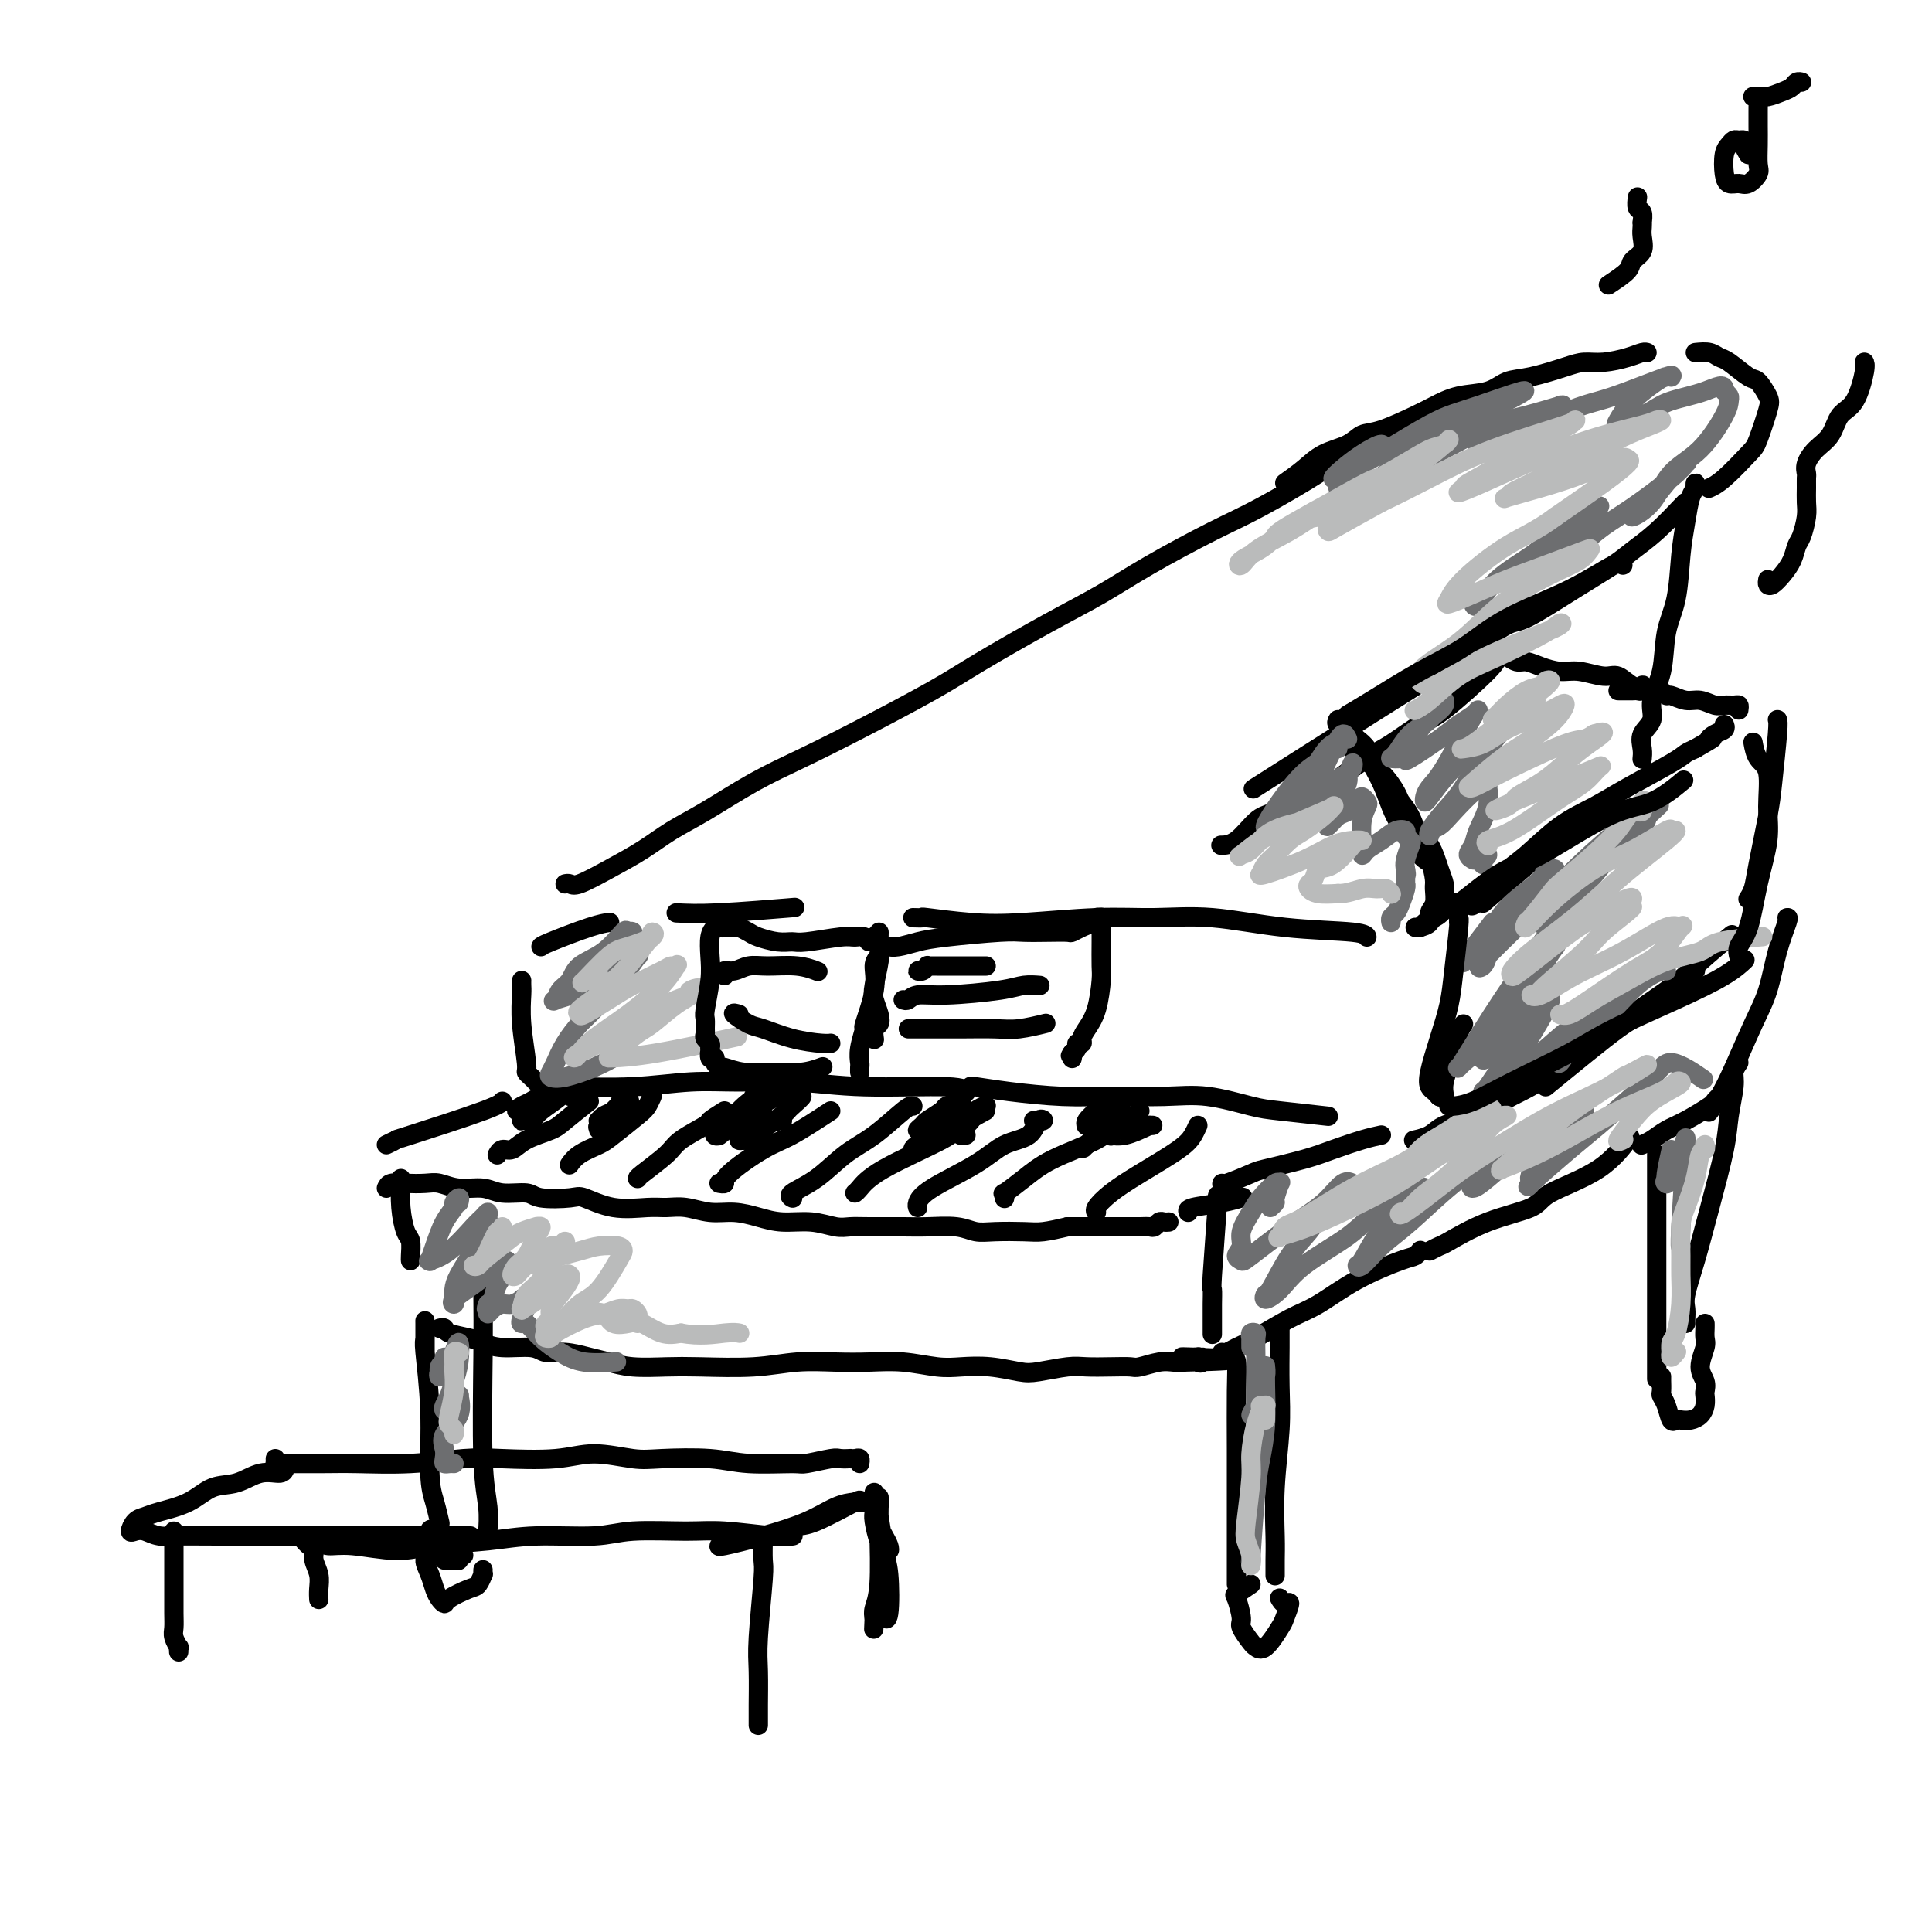 <svg viewBox='0 0 400 400' version='1.1' xmlns='http://www.w3.org/2000/svg' xmlns:xlink='http://www.w3.org/1999/xlink'><g fill='none' stroke='rgb(0,0,0)' stroke-width='4' stroke-linecap='round' stroke-linejoin='round'><path d='M80,237c0.928,-0.445 1.856,-0.890 2,-1c0.144,-0.110 -0.498,0.115 3,-1c3.498,-1.115 11.134,-3.569 15,-5c3.866,-1.431 3.962,-1.837 4,-2c0.038,-0.163 0.019,-0.081 0,0'/><path d='M114,225c0.253,0.008 0.505,0.017 1,0c0.495,-0.017 1.232,-0.058 4,0c2.768,0.058 7.566,0.216 12,0c4.434,-0.216 8.505,-0.805 12,-1c3.495,-0.195 6.415,0.004 10,0c3.585,-0.004 7.836,-0.211 12,0c4.164,0.211 8.240,0.840 14,1c5.760,0.160 13.205,-0.149 17,0c3.795,0.149 3.942,0.757 4,1c0.058,0.243 0.029,0.122 0,0'/><path d='M201,225c-0.098,-0.083 -0.195,-0.165 1,0c1.195,0.165 3.683,0.578 7,1c3.317,0.422 7.461,0.852 11,1c3.539,0.148 6.471,0.014 10,0c3.529,-0.014 7.655,0.091 11,0c3.345,-0.091 5.910,-0.378 9,0c3.090,0.378 6.704,1.421 9,2c2.296,0.579 3.272,0.694 6,1c2.728,0.306 7.208,0.802 9,1c1.792,0.198 0.896,0.099 0,0'/><path d='M286,235c-1.132,0.242 -2.264,0.483 -4,1c-1.736,0.517 -4.077,1.309 -6,2c-1.923,0.691 -3.429,1.281 -6,2c-2.571,0.719 -6.205,1.565 -8,2c-1.795,0.435 -1.749,0.457 -3,1c-1.251,0.543 -3.798,1.608 -5,2c-1.202,0.392 -1.058,0.112 -1,0c0.058,-0.112 0.029,-0.056 0,0'/><path d='M80,246c0.186,-0.420 0.372,-0.841 1,-1c0.628,-0.159 1.697,-0.058 3,0c1.303,0.058 2.839,0.072 4,0c1.161,-0.072 1.946,-0.231 3,0c1.054,0.231 2.375,0.850 4,1c1.625,0.150 3.552,-0.170 5,0c1.448,0.170 2.415,0.828 4,1c1.585,0.172 3.786,-0.142 5,0c1.214,0.142 1.441,0.742 3,1c1.559,0.258 4.450,0.175 6,0c1.550,-0.175 1.757,-0.440 3,0c1.243,0.440 3.521,1.586 6,2c2.479,0.414 5.159,0.096 7,0c1.841,-0.096 2.844,0.029 4,0c1.156,-0.029 2.463,-0.214 4,0c1.537,0.214 3.302,0.827 5,1c1.698,0.173 3.329,-0.093 5,0c1.671,0.093 3.381,0.547 5,1c1.619,0.453 3.147,0.906 5,1c1.853,0.094 4.032,-0.171 6,0c1.968,0.171 3.724,0.778 5,1c1.276,0.222 2.070,0.058 3,0c0.930,-0.058 1.995,-0.012 4,0c2.005,0.012 4.950,-0.011 7,0c2.050,0.011 3.206,0.055 5,0c1.794,-0.055 4.225,-0.210 6,0c1.775,0.210 2.893,0.786 4,1c1.107,0.214 2.204,0.068 4,0c1.796,-0.068 4.291,-0.057 6,0c1.709,0.057 2.631,0.159 4,0c1.369,-0.159 3.184,-0.580 5,-1'/><path d='M221,254c7.787,0.000 3.255,0.000 3,0c-0.255,-0.000 3.767,-0.000 6,0c2.233,0.000 2.678,0.001 3,0c0.322,-0.001 0.520,-0.004 1,0c0.480,0.004 1.242,0.015 2,0c0.758,-0.015 1.513,-0.057 2,0c0.487,0.057 0.705,0.211 1,0c0.295,-0.211 0.667,-0.789 1,-1c0.333,-0.211 0.628,-0.057 1,0c0.372,0.057 0.821,0.016 1,0c0.179,-0.016 0.090,-0.008 0,0'/><path d='M246,251c-0.137,-0.339 -0.274,-0.679 1,-1c1.274,-0.321 3.958,-0.625 6,-1c2.042,-0.375 3.440,-0.821 4,-1c0.560,-0.179 0.280,-0.089 0,0'/><path d='M111,224c-0.301,-0.317 -0.603,-0.634 -1,-1c-0.397,-0.366 -0.891,-0.780 -1,-1c-0.109,-0.220 0.167,-0.245 0,-2c-0.167,-1.755 -0.777,-5.241 -1,-8c-0.223,-2.759 -0.060,-4.791 0,-6c0.060,-1.209 0.016,-1.595 0,-2c-0.016,-0.405 -0.005,-0.830 0,-1c0.005,-0.170 0.002,-0.085 0,0'/><path d='M112,196c0.060,-0.113 0.119,-0.226 2,-1c1.881,-0.774 5.583,-2.208 8,-3c2.417,-0.792 3.548,-0.940 4,-1c0.452,-0.060 0.226,-0.030 0,0'/><path d='M140,189c2.244,0.111 4.489,0.222 9,0c4.511,-0.222 11.289,-0.778 14,-1c2.711,-0.222 1.356,-0.111 0,0'/><path d='M189,190c0.943,0.028 1.886,0.056 2,0c0.114,-0.056 -0.600,-0.197 1,0c1.600,0.197 5.512,0.730 9,1c3.488,0.270 6.550,0.275 11,0c4.450,-0.275 10.289,-0.831 15,-1c4.711,-0.169 8.296,0.050 12,0c3.704,-0.050 7.528,-0.367 12,0c4.472,0.367 9.590,1.418 15,2c5.410,0.582 11.110,0.695 14,1c2.890,0.305 2.968,0.801 3,1c0.032,0.199 0.016,0.099 0,0'/><path d='M303,212c-0.372,0.550 -0.744,1.100 -1,2c-0.256,0.900 -0.394,2.150 -1,4c-0.606,1.850 -1.678,4.300 -2,6c-0.322,1.700 0.106,2.650 0,3c-0.106,0.350 -0.744,0.100 -1,0c-0.256,-0.100 -0.128,-0.050 0,0'/><path d='M117,183c0.332,-0.066 0.663,-0.131 1,0c0.337,0.131 0.679,0.460 2,0c1.321,-0.460 3.620,-1.707 6,-3c2.380,-1.293 4.841,-2.630 7,-4c2.159,-1.370 4.014,-2.771 6,-4c1.986,-1.229 4.101,-2.285 7,-4c2.899,-1.715 6.581,-4.090 10,-6c3.419,-1.910 6.574,-3.356 10,-5c3.426,-1.644 7.123,-3.484 12,-6c4.877,-2.516 10.933,-5.706 15,-8c4.067,-2.294 6.143,-3.692 10,-6c3.857,-2.308 9.494,-5.527 14,-8c4.506,-2.473 7.882,-4.199 11,-6c3.118,-1.801 5.978,-3.677 10,-6c4.022,-2.323 9.208,-5.092 13,-7c3.792,-1.908 6.192,-2.955 10,-5c3.808,-2.045 9.025,-5.089 12,-7c2.975,-1.911 3.707,-2.689 4,-3c0.293,-0.311 0.146,-0.156 0,0'/><path d='M266,100c1.370,-0.973 2.740,-1.947 4,-3c1.260,-1.053 2.410,-2.187 4,-3c1.590,-0.813 3.621,-1.306 5,-2c1.379,-0.694 2.106,-1.591 3,-2c0.894,-0.409 1.954,-0.332 4,-1c2.046,-0.668 5.078,-2.081 7,-3c1.922,-0.919 2.734,-1.345 4,-2c1.266,-0.655 2.985,-1.541 5,-2c2.015,-0.459 4.324,-0.491 6,-1c1.676,-0.509 2.719,-1.495 4,-2c1.281,-0.505 2.800,-0.530 5,-1c2.200,-0.470 5.079,-1.383 7,-2c1.921,-0.617 2.883,-0.936 4,-1c1.117,-0.064 2.391,0.126 4,0c1.609,-0.126 3.555,-0.570 5,-1c1.445,-0.430 2.389,-0.847 3,-1c0.611,-0.153 0.889,-0.044 1,0c0.111,0.044 0.056,0.022 0,0'/><path d='M351,73c1.073,-0.107 2.146,-0.213 3,0c0.854,0.213 1.490,0.746 2,1c0.510,0.254 0.895,0.228 2,1c1.105,0.772 2.930,2.343 4,3c1.070,0.657 1.383,0.400 2,1c0.617,0.600 1.537,2.059 2,3c0.463,0.941 0.471,1.366 0,3c-0.471,1.634 -1.419,4.476 -2,6c-0.581,1.524 -0.795,1.728 -2,3c-1.205,1.272 -3.401,3.612 -5,5c-1.599,1.388 -2.600,1.825 -3,2c-0.400,0.175 -0.200,0.087 0,0'/><path d='M349,104c0.012,-0.039 0.025,-0.078 -1,1c-1.025,1.078 -3.087,3.274 -5,5c-1.913,1.726 -3.678,2.982 -5,4c-1.322,1.018 -2.200,1.799 -4,3c-1.800,1.201 -4.522,2.822 -8,5c-3.478,2.178 -7.713,4.914 -10,6c-2.287,1.086 -2.628,0.523 -5,2c-2.372,1.477 -6.777,4.995 -8,6c-1.223,1.005 0.734,-0.504 -5,3c-5.734,3.504 -19.159,12.020 -27,17c-7.841,4.980 -10.097,6.423 -11,7c-0.903,0.577 -0.451,0.289 0,0'/><path d='M311,134c-0.440,0.732 -0.879,1.463 -1,2c-0.121,0.537 0.078,0.879 -2,3c-2.078,2.121 -6.432,6.021 -9,8c-2.568,1.979 -3.348,2.038 -5,3c-1.652,0.962 -4.175,2.828 -6,4c-1.825,1.172 -2.952,1.649 -5,3c-2.048,1.351 -5.016,3.578 -7,5c-1.984,1.422 -2.984,2.041 -5,3c-2.016,0.959 -5.049,2.257 -7,3c-1.951,0.743 -2.822,0.931 -4,2c-1.178,1.069 -2.663,3.019 -4,4c-1.337,0.981 -2.525,0.995 -3,1c-0.475,0.005 -0.238,0.003 0,0'/><path d='M277,149c-0.200,0.335 -0.401,0.669 0,1c0.401,0.331 1.402,0.657 2,1c0.598,0.343 0.793,0.701 1,1c0.207,0.299 0.426,0.537 1,1c0.574,0.463 1.503,1.149 2,2c0.497,0.851 0.562,1.867 1,3c0.438,1.133 1.249,2.384 2,4c0.751,1.616 1.442,3.596 2,5c0.558,1.404 0.985,2.232 2,4c1.015,1.768 2.619,4.476 4,6c1.381,1.524 2.537,1.864 3,2c0.463,0.136 0.231,0.068 0,0'/><path d='M291,169c-0.149,0.252 -0.299,0.505 0,1c0.299,0.495 1.046,1.234 2,2c0.954,0.766 2.113,1.560 3,3c0.887,1.440 1.500,3.527 2,5c0.500,1.473 0.887,2.331 1,3c0.113,0.669 -0.050,1.150 0,2c0.050,0.850 0.311,2.070 0,3c-0.311,0.930 -1.194,1.570 -2,2c-0.806,0.430 -1.536,0.651 -2,1c-0.464,0.349 -0.663,0.825 -1,1c-0.337,0.175 -0.810,0.050 -1,0c-0.190,-0.050 -0.095,-0.025 0,0'/><path d='M351,101c-0.024,-0.505 -0.048,-1.010 0,-1c0.048,0.010 0.169,0.535 0,1c-0.169,0.465 -0.627,0.869 -1,2c-0.373,1.131 -0.662,2.990 -1,5c-0.338,2.010 -0.726,4.172 -1,7c-0.274,2.828 -0.436,6.322 -1,9c-0.564,2.678 -1.532,4.541 -2,7c-0.468,2.459 -0.437,5.516 -1,8c-0.563,2.484 -1.720,4.396 -2,6c-0.280,1.604 0.317,2.899 0,4c-0.317,1.101 -1.549,2.006 -2,3c-0.451,0.994 -0.121,2.075 0,3c0.121,0.925 0.035,1.693 0,2c-0.035,0.307 -0.017,0.154 0,0'/><path d='M307,187c8.008,-6.853 16.016,-13.707 15,-13c-1.016,0.707 -11.056,8.974 -15,12c-3.944,3.026 -1.791,0.813 -1,0c0.791,-0.813 0.222,-0.224 0,0c-0.222,0.224 -0.095,0.083 0,0c0.095,-0.083 0.159,-0.108 1,-1c0.841,-0.892 2.460,-2.652 4,-4c1.540,-1.348 3.000,-2.283 5,-4c2.000,-1.717 4.538,-4.214 7,-6c2.462,-1.786 4.848,-2.860 7,-4c2.152,-1.140 4.072,-2.347 7,-4c2.928,-1.653 6.865,-3.753 9,-5c2.135,-1.247 2.467,-1.642 3,-2c0.533,-0.358 1.266,-0.679 2,-1'/><path d='M351,155c4.983,-2.879 3.440,-2.078 3,-2c-0.440,0.078 0.222,-0.567 1,-1c0.778,-0.433 1.671,-0.655 2,-1c0.329,-0.345 0.094,-0.813 0,-1c-0.094,-0.187 -0.047,-0.094 0,0'/><path d='M360,147c0.064,-0.425 0.127,-0.850 0,-1c-0.127,-0.150 -0.445,-0.025 -1,0c-0.555,0.025 -1.346,-0.050 -2,0c-0.654,0.050 -1.169,0.225 -2,0c-0.831,-0.225 -1.978,-0.848 -3,-1c-1.022,-0.152 -1.920,0.169 -3,0c-1.080,-0.169 -2.341,-0.829 -3,-1c-0.659,-0.171 -0.716,0.146 -1,0c-0.284,-0.146 -0.795,-0.756 -1,-1c-0.205,-0.244 -0.102,-0.122 0,0'/><path d='M335,143c0.218,-0.002 0.436,-0.004 1,0c0.564,0.004 1.473,0.015 2,0c0.527,-0.015 0.672,-0.054 1,0c0.328,0.054 0.839,0.203 1,0c0.161,-0.203 -0.027,-0.757 0,-1c0.027,-0.243 0.268,-0.174 0,0c-0.268,0.174 -1.047,0.454 -2,0c-0.953,-0.454 -2.082,-1.641 -3,-2c-0.918,-0.359 -1.625,0.110 -3,0c-1.375,-0.110 -3.418,-0.799 -5,-1c-1.582,-0.201 -2.704,0.086 -4,0c-1.296,-0.086 -2.768,-0.545 -4,-1c-1.232,-0.455 -2.225,-0.906 -3,-1c-0.775,-0.094 -1.331,0.171 -2,0c-0.669,-0.171 -1.449,-0.777 -2,-1c-0.551,-0.223 -0.872,-0.064 -1,0c-0.128,0.064 -0.064,0.032 0,0'/><path d='M368,149c0.098,0.276 0.195,0.553 0,3c-0.195,2.447 -0.683,7.066 -1,10c-0.317,2.934 -0.463,4.184 -1,7c-0.537,2.816 -1.463,7.198 -2,10c-0.537,2.802 -0.683,4.024 -1,5c-0.317,0.976 -0.805,1.708 -1,2c-0.195,0.292 -0.098,0.146 0,0'/><path d='M320,225c5.907,-4.844 11.815,-9.687 15,-12c3.185,-2.313 3.648,-2.094 6,-4c2.352,-1.906 6.595,-5.936 10,-9c3.405,-3.064 5.973,-5.161 7,-6c1.027,-0.839 0.514,-0.419 0,0'/><path d='M351,201c0.084,-0.103 0.168,-0.206 -3,2c-3.168,2.206 -9.588,6.720 -13,9c-3.412,2.280 -3.817,2.326 -6,4c-2.183,1.674 -6.145,4.977 -9,7c-2.855,2.023 -4.604,2.766 -7,4c-2.396,1.234 -5.437,2.958 -8,4c-2.563,1.042 -4.646,1.403 -6,2c-1.354,0.597 -1.980,1.430 -3,2c-1.020,0.570 -2.434,0.877 -3,1c-0.566,0.123 -0.283,0.061 0,0'/><path d='M83,244c-0.083,2.008 -0.166,4.016 0,6c0.166,1.984 0.580,3.943 1,5c0.420,1.057 0.844,1.211 1,2c0.156,0.789 0.042,2.212 0,3c-0.042,0.788 -0.012,0.939 0,1c0.012,0.061 0.006,0.030 0,0'/><path d='M91,275c0.412,-0.089 0.824,-0.177 1,0c0.176,0.177 0.116,0.621 1,1c0.884,0.379 2.711,0.694 4,1c1.289,0.306 2.041,0.603 3,1c0.959,0.397 2.125,0.894 4,1c1.875,0.106 4.458,-0.179 6,0c1.542,0.179 2.044,0.822 3,1c0.956,0.178 2.365,-0.110 4,0c1.635,0.110 3.495,0.618 5,1c1.505,0.382 2.654,0.639 4,1c1.346,0.361 2.888,0.825 5,1c2.112,0.175 4.793,0.061 7,0c2.207,-0.061 3.939,-0.069 7,0c3.061,0.069 7.450,0.214 11,0c3.550,-0.214 6.263,-0.786 9,-1c2.737,-0.214 5.500,-0.071 8,0c2.500,0.071 4.736,0.071 7,0c2.264,-0.071 4.556,-0.212 7,0c2.444,0.212 5.039,0.776 7,1c1.961,0.224 3.287,0.109 5,0c1.713,-0.109 3.811,-0.211 6,0c2.189,0.211 4.468,0.736 6,1c1.532,0.264 2.315,0.267 4,0c1.685,-0.267 4.270,-0.802 6,-1c1.730,-0.198 2.606,-0.057 4,0c1.394,0.057 3.308,0.029 5,0c1.692,-0.029 3.163,-0.060 4,0c0.837,0.060 1.039,0.212 2,0c0.961,-0.212 2.682,-0.788 4,-1c1.318,-0.212 2.234,-0.061 3,0c0.766,0.061 1.383,0.030 2,0'/><path d='M245,282c18.106,-0.385 6.372,-0.848 2,-1c-4.372,-0.152 -1.382,0.008 0,0c1.382,-0.008 1.155,-0.185 1,0c-0.155,0.185 -0.237,0.730 0,1c0.237,0.270 0.795,0.265 1,0c0.205,-0.265 0.059,-0.790 0,-1c-0.059,-0.210 -0.029,-0.105 0,0'/><path d='M252,248c0.113,-0.669 0.226,-1.338 0,2c-0.226,3.338 -0.793,10.681 -1,14c-0.207,3.319 -0.056,2.612 0,3c0.056,0.388 0.015,1.869 0,3c-0.015,1.131 -0.004,1.911 0,3c0.004,1.089 0.001,2.485 0,3c-0.001,0.515 -0.000,0.147 0,0c0.000,-0.147 0.000,-0.074 0,0'/><path d='M253,280c0.270,0.081 0.541,0.162 1,0c0.459,-0.162 1.108,-0.566 2,-1c0.892,-0.434 2.028,-0.897 4,-2c1.972,-1.103 4.780,-2.844 7,-4c2.220,-1.156 3.852,-1.725 6,-3c2.148,-1.275 4.810,-3.256 8,-5c3.190,-1.744 6.907,-3.251 9,-4c2.093,-0.749 2.564,-0.740 3,-1c0.436,-0.260 0.839,-0.789 1,-1c0.161,-0.211 0.081,-0.106 0,0'/><path d='M296,259c0.792,-0.411 1.584,-0.822 2,-1c0.416,-0.178 0.455,-0.123 2,-1c1.545,-0.877 4.597,-2.684 8,-4c3.403,-1.316 7.158,-2.140 9,-3c1.842,-0.860 1.772,-1.756 4,-3c2.228,-1.244 6.754,-2.835 10,-5c3.246,-2.165 5.213,-4.904 6,-6c0.787,-1.096 0.393,-0.548 0,0'/><path d='M370,190c0.183,-0.054 0.366,-0.109 0,1c-0.366,1.109 -1.280,3.381 -2,6c-0.720,2.619 -1.244,5.585 -2,8c-0.756,2.415 -1.744,4.280 -3,7c-1.256,2.720 -2.780,6.296 -4,9c-1.220,2.704 -2.136,4.536 -3,6c-0.864,1.464 -1.675,2.561 -2,3c-0.325,0.439 -0.162,0.219 0,0'/><path d='M356,227c-0.434,0.388 -0.868,0.776 -1,1c-0.132,0.224 0.038,0.284 -1,1c-1.038,0.716 -3.284,2.087 -5,3c-1.716,0.913 -2.903,1.368 -4,2c-1.097,0.632 -2.103,1.439 -3,2c-0.897,0.561 -1.685,0.874 -2,1c-0.315,0.126 -0.158,0.063 0,0'/><path d='M360,220c-0.450,0.651 -0.900,1.303 -1,2c-0.100,0.697 0.150,1.440 0,3c-0.150,1.560 -0.699,3.937 -1,6c-0.301,2.063 -0.354,3.812 -1,7c-0.646,3.188 -1.886,7.813 -3,12c-1.114,4.187 -2.102,7.935 -3,11c-0.898,3.065 -1.705,5.448 -2,7c-0.295,1.552 -0.079,2.272 0,3c0.079,0.728 0.021,1.465 0,2c-0.021,0.535 -0.006,0.867 0,1c0.006,0.133 0.003,0.066 0,0'/><path d='M343,239c0.000,6.401 0.000,12.802 0,19c0.000,6.198 0.000,12.194 0,16c0.000,3.806 0.000,5.422 0,6c0.000,0.578 0.000,0.117 0,1c0.000,0.883 0.000,3.109 0,4c0.000,0.891 0.000,0.445 0,0'/><path d='M344,285c0.002,0.478 0.003,0.956 0,1c-0.003,0.044 -0.012,-0.345 0,0c0.012,0.345 0.045,1.423 0,2c-0.045,0.577 -0.167,0.652 0,1c0.167,0.348 0.625,0.970 1,2c0.375,1.030 0.667,2.470 1,3c0.333,0.530 0.706,0.150 1,0c0.294,-0.150 0.510,-0.072 1,0c0.490,0.072 1.255,0.136 2,0c0.745,-0.136 1.469,-0.473 2,-1c0.531,-0.527 0.870,-1.245 1,-2c0.130,-0.755 0.053,-1.547 0,-2c-0.053,-0.453 -0.081,-0.568 0,-1c0.081,-0.432 0.270,-1.180 0,-2c-0.270,-0.820 -1.001,-1.712 -1,-3c0.001,-1.288 0.732,-2.972 1,-4c0.268,-1.028 0.072,-1.399 0,-2c-0.072,-0.601 -0.019,-1.431 0,-2c0.019,-0.569 0.006,-0.877 0,-1c-0.006,-0.123 -0.003,-0.062 0,0'/><path d='M255,281c0.423,0.019 0.845,0.038 1,1c0.155,0.962 0.041,2.867 0,6c-0.041,3.133 -0.011,7.494 0,12c0.011,4.506 0.003,9.159 0,12c-0.003,2.841 -0.001,3.872 0,6c0.001,2.128 0.000,5.354 0,7c-0.000,1.646 -0.000,1.712 0,2c0.000,0.288 0.000,0.796 0,1c-0.000,0.204 -0.000,0.102 0,0'/><path d='M265,275c-0.002,0.809 -0.004,1.619 0,2c0.004,0.381 0.015,0.335 0,2c-0.015,1.665 -0.057,5.043 0,8c0.057,2.957 0.211,5.493 0,9c-0.211,3.507 -0.789,7.983 -1,12c-0.211,4.017 -0.057,7.574 0,10c0.057,2.426 0.015,3.723 0,5c-0.015,1.277 -0.004,2.536 0,3c0.004,0.464 0.001,0.133 0,0c-0.001,-0.133 -0.001,-0.066 0,0'/><path d='M259,328c-1.234,0.843 -2.467,1.687 -3,2c-0.533,0.313 -0.365,0.097 0,1c0.365,0.903 0.925,2.925 1,4c0.075,1.075 -0.337,1.202 0,2c0.337,0.798 1.424,2.266 2,3c0.576,0.734 0.642,0.735 1,1c0.358,0.265 1.007,0.794 2,0c0.993,-0.794 2.329,-2.910 3,-4c0.671,-1.090 0.677,-1.154 1,-2c0.323,-0.846 0.963,-2.474 1,-3c0.037,-0.526 -0.528,0.051 -1,0c-0.472,-0.051 -0.849,-0.729 -1,-1c-0.151,-0.271 -0.075,-0.136 0,0'/><path d='M88,280c0.000,-0.281 0.000,-0.562 0,-1c-0.000,-0.438 -0.001,-1.033 0,-2c0.001,-0.967 0.004,-2.306 0,-3c-0.004,-0.694 -0.016,-0.742 0,0c0.016,0.742 0.060,2.273 0,3c-0.060,0.727 -0.222,0.651 0,3c0.222,2.349 0.830,7.124 1,12c0.170,4.876 -0.099,9.853 0,13c0.099,3.147 0.565,4.463 1,6c0.435,1.537 0.839,3.296 1,4c0.161,0.704 0.081,0.352 0,0'/><path d='M90,317c-0.515,-0.315 -1.029,-0.631 -1,0c0.029,0.631 0.603,2.207 1,3c0.397,0.793 0.618,0.802 1,1c0.382,0.198 0.924,0.585 1,1c0.076,0.415 -0.316,0.857 0,1c0.316,0.143 1.339,-0.014 2,0c0.661,0.014 0.961,0.200 1,0c0.039,-0.200 -0.182,-0.785 0,-1c0.182,-0.215 0.766,-0.062 1,0c0.234,0.062 0.117,0.031 0,0'/><path d='M94,323c-1.331,-0.853 -2.663,-1.705 -3,-2c-0.337,-0.295 0.319,-0.032 0,0c-0.319,0.032 -1.613,-0.168 -2,0c-0.387,0.168 0.134,0.703 0,1c-0.134,0.297 -0.922,0.357 -1,1c-0.078,0.643 0.554,1.869 1,3c0.446,1.131 0.707,2.166 1,3c0.293,0.834 0.617,1.465 1,2c0.383,0.535 0.824,0.973 1,1c0.176,0.027 0.086,-0.356 1,-1c0.914,-0.644 2.833,-1.549 4,-2c1.167,-0.451 1.581,-0.447 2,-1c0.419,-0.553 0.844,-1.664 1,-2c0.156,-0.336 0.042,0.102 0,0c-0.042,-0.102 -0.012,-0.743 0,-1c0.012,-0.257 0.006,-0.128 0,0'/><path d='M100,268c0.030,3.381 0.061,6.762 0,13c-0.061,6.238 -0.212,15.332 0,21c0.212,5.668 0.789,7.911 1,10c0.211,2.089 0.057,4.024 0,5c-0.057,0.976 -0.016,0.993 0,1c0.016,0.007 0.008,0.003 0,0'/><path d='M122,228c-1.905,1.508 -3.809,3.016 -5,4c-1.191,0.984 -1.668,1.444 -3,2c-1.332,0.556 -3.520,1.207 -5,2c-1.480,0.793 -2.253,1.729 -3,2c-0.747,0.271 -1.468,-0.124 -2,0c-0.532,0.124 -0.875,0.765 -1,1c-0.125,0.235 -0.034,0.063 0,0c0.034,-0.063 0.010,-0.018 0,0c-0.010,0.018 -0.005,0.009 0,0'/><path d='M135,227c-0.331,0.727 -0.662,1.454 -1,2c-0.338,0.546 -0.683,0.910 -2,2c-1.317,1.090 -3.607,2.905 -5,4c-1.393,1.095 -1.890,1.470 -3,2c-1.110,0.530 -2.834,1.214 -4,2c-1.166,0.786 -1.776,1.673 -2,2c-0.224,0.327 -0.064,0.093 0,0c0.064,-0.093 0.032,-0.047 0,0'/><path d='M150,230c-1.292,0.807 -2.585,1.614 -3,2c-0.415,0.386 0.046,0.352 -1,1c-1.046,0.648 -3.601,1.977 -5,3c-1.399,1.023 -1.643,1.738 -3,3c-1.357,1.262 -3.827,3.071 -5,4c-1.173,0.929 -1.049,0.980 -1,1c0.049,0.020 0.025,0.010 0,0'/><path d='M172,230c-2.908,1.909 -5.816,3.818 -8,5c-2.184,1.182 -3.643,1.637 -6,3c-2.357,1.363 -5.611,3.633 -7,5c-1.389,1.367 -0.912,1.829 -1,2c-0.088,0.171 -0.739,0.049 -1,0c-0.261,-0.049 -0.130,-0.024 0,0'/><path d='M189,229c-0.310,-0.057 -0.620,-0.114 -2,1c-1.380,1.114 -3.830,3.398 -6,5c-2.170,1.602 -4.059,2.520 -6,4c-1.941,1.480 -3.933,3.520 -6,5c-2.067,1.480 -4.210,2.398 -5,3c-0.790,0.602 -0.226,0.886 0,1c0.226,0.114 0.113,0.057 0,0'/><path d='M204,230c-1.986,1.080 -3.972,2.160 -5,3c-1.028,0.840 -1.099,1.441 -4,3c-2.901,1.559 -8.633,4.078 -12,6c-3.367,1.922 -4.368,3.248 -5,4c-0.632,0.752 -0.895,0.929 -1,1c-0.105,0.071 -0.053,0.035 0,0'/><path d='M214,232c0.930,0.081 1.860,0.162 2,0c0.140,-0.162 -0.512,-0.567 -1,0c-0.488,0.567 -0.814,2.106 -2,3c-1.186,0.894 -3.232,1.143 -5,2c-1.768,0.857 -3.258,2.321 -6,4c-2.742,1.679 -6.735,3.574 -9,5c-2.265,1.426 -2.803,2.382 -3,3c-0.197,0.618 -0.053,0.897 0,1c0.053,0.103 0.015,0.029 0,0c-0.015,-0.029 -0.008,-0.015 0,0'/><path d='M234,232c-1.048,0.178 -2.096,0.357 -3,1c-0.904,0.643 -1.664,1.751 -4,3c-2.336,1.249 -6.248,2.640 -9,4c-2.752,1.360 -4.345,2.690 -6,4c-1.655,1.310 -3.371,2.598 -4,3c-0.629,0.402 -0.169,-0.084 0,0c0.169,0.084 0.048,0.738 0,1c-0.048,0.262 -0.024,0.131 0,0'/><path d='M248,233c-0.283,0.631 -0.567,1.261 -1,2c-0.433,0.739 -1.016,1.585 -3,3c-1.984,1.415 -5.369,3.398 -8,5c-2.631,1.602 -4.509,2.821 -6,4c-1.491,1.179 -2.594,2.317 -3,3c-0.406,0.683 -0.116,0.909 0,1c0.116,0.091 0.058,0.045 0,0'/><path d='M130,229c0.291,-0.705 0.581,-1.410 0,-1c-0.581,0.410 -2.035,1.935 -3,3c-0.965,1.065 -1.442,1.670 -2,2c-0.558,0.330 -1.197,0.386 -1,0c0.197,-0.386 1.231,-1.215 2,-2c0.769,-0.785 1.275,-1.528 2,-2c0.725,-0.472 1.670,-0.675 2,-1c0.330,-0.325 0.044,-0.774 0,-1c-0.044,-0.226 0.152,-0.228 0,0c-0.152,0.228 -0.653,0.688 -1,1c-0.347,0.312 -0.538,0.477 -1,1c-0.462,0.523 -1.193,1.405 -2,2c-0.807,0.595 -1.689,0.903 -2,1c-0.311,0.097 -0.052,-0.019 0,0c0.052,0.019 -0.105,0.172 0,0c0.105,-0.172 0.471,-0.668 1,-1c0.529,-0.332 1.222,-0.499 2,-1c0.778,-0.501 1.641,-1.337 2,-2c0.359,-0.663 0.215,-1.154 0,-1c-0.215,0.154 -0.502,0.953 -1,2c-0.498,1.047 -1.206,2.343 -2,3c-0.794,0.657 -1.675,0.677 -2,1c-0.325,0.323 -0.093,0.949 0,1c0.093,0.051 0.046,-0.475 0,-1'/><path d='M124,233c-0.711,0.622 0.511,0.178 1,0c0.489,-0.178 0.244,-0.089 0,0'/><path d='M118,227c0.120,-0.997 0.240,-1.994 0,-2c-0.240,-0.006 -0.838,0.979 -2,2c-1.162,1.021 -2.886,2.078 -4,3c-1.114,0.922 -1.617,1.710 -2,2c-0.383,0.290 -0.646,0.081 -1,0c-0.354,-0.081 -0.801,-0.035 -1,0c-0.199,0.035 -0.151,0.059 0,0c0.151,-0.059 0.405,-0.202 1,-1c0.595,-0.798 1.531,-2.250 2,-3c0.469,-0.750 0.470,-0.797 1,-1c0.530,-0.203 1.590,-0.563 2,-1c0.410,-0.437 0.171,-0.950 0,-1c-0.171,-0.050 -0.273,0.365 -1,1c-0.727,0.635 -2.079,1.491 -3,2c-0.921,0.509 -1.412,0.673 -2,1c-0.588,0.327 -1.274,0.819 -1,1c0.274,0.181 1.507,0.052 2,0c0.493,-0.052 0.247,-0.026 0,0'/><path d='M163,227c0.010,0.108 0.020,0.216 0,0c-0.020,-0.216 -0.071,-0.755 0,-1c0.071,-0.245 0.265,-0.197 0,0c-0.265,0.197 -0.989,0.541 -2,1c-1.011,0.459 -2.310,1.032 -4,2c-1.690,0.968 -3.773,2.329 -5,3c-1.227,0.671 -1.599,0.650 -2,1c-0.401,0.350 -0.832,1.071 -1,1c-0.168,-0.071 -0.072,-0.933 0,-1c0.072,-0.067 0.121,0.660 1,0c0.879,-0.660 2.589,-2.708 4,-4c1.411,-1.292 2.523,-1.828 3,-2c0.477,-0.172 0.320,0.018 0,0c-0.320,-0.018 -0.803,-0.246 -1,0c-0.197,0.246 -0.110,0.965 -1,2c-0.890,1.035 -2.759,2.385 -4,3c-1.241,0.615 -1.856,0.496 -2,1c-0.144,0.504 0.181,1.630 0,2c-0.181,0.370 -0.868,-0.015 -1,0c-0.132,0.015 0.290,0.430 1,0c0.710,-0.430 1.707,-1.706 3,-3c1.293,-1.294 2.880,-2.605 4,-3c1.120,-0.395 1.771,0.125 2,0c0.229,-0.125 0.034,-0.896 0,-1c-0.034,-0.104 0.091,0.459 0,1c-0.091,0.541 -0.400,1.059 -1,2c-0.600,0.941 -1.491,2.304 -2,3c-0.509,0.696 -0.637,0.726 -1,1c-0.363,0.274 -0.961,0.793 -1,1c-0.039,0.207 0.480,0.104 1,0'/><path d='M154,236c0.565,0.580 2.978,-1.470 5,-3c2.022,-1.530 3.654,-2.542 4,-3c0.346,-0.458 -0.594,-0.364 0,-1c0.594,-0.636 2.722,-2.002 3,-2c0.278,0.002 -1.295,1.374 -2,2c-0.705,0.626 -0.543,0.508 -1,1c-0.457,0.492 -1.535,1.596 -2,2c-0.465,0.404 -0.318,0.109 0,0c0.318,-0.109 0.805,-0.031 1,0c0.195,0.031 0.097,0.016 0,0'/><path d='M199,228c-1.241,0.365 -2.482,0.729 -3,1c-0.518,0.271 -0.313,0.448 -1,1c-0.687,0.552 -2.266,1.481 -3,2c-0.734,0.519 -0.624,0.630 -1,1c-0.376,0.370 -1.239,0.999 -1,1c0.239,0.001 1.580,-0.626 2,-1c0.420,-0.374 -0.082,-0.494 1,-1c1.082,-0.506 3.746,-1.396 5,-2c1.254,-0.604 1.097,-0.922 1,-1c-0.097,-0.078 -0.134,0.083 0,0c0.134,-0.083 0.438,-0.411 0,0c-0.438,0.411 -1.616,1.561 -3,3c-1.384,1.439 -2.972,3.167 -4,4c-1.028,0.833 -1.496,0.770 -2,1c-0.504,0.230 -1.043,0.751 -1,1c0.043,0.249 0.667,0.224 1,0c0.333,-0.224 0.376,-0.648 1,-1c0.624,-0.352 1.829,-0.631 4,-2c2.171,-1.369 5.307,-3.829 7,-5c1.693,-1.171 1.944,-1.054 2,-1c0.056,0.054 -0.084,0.045 0,0c0.084,-0.045 0.391,-0.128 0,0c-0.391,0.128 -1.479,0.465 -2,1c-0.521,0.535 -0.476,1.268 -1,2c-0.524,0.732 -1.618,1.464 -2,2c-0.382,0.536 -0.051,0.876 0,1c0.051,0.124 -0.179,0.033 0,0c0.179,-0.033 0.765,-0.010 1,0c0.235,0.010 0.117,0.005 0,0'/><path d='M229,228c-0.437,-0.097 -0.874,-0.194 -1,0c-0.126,0.194 0.057,0.679 0,1c-0.057,0.321 -0.356,0.479 -1,1c-0.644,0.521 -1.632,1.406 -2,2c-0.368,0.594 -0.116,0.898 0,1c0.116,0.102 0.097,0.003 0,0c-0.097,-0.003 -0.271,0.091 0,0c0.271,-0.091 0.988,-0.366 2,-1c1.012,-0.634 2.318,-1.629 3,-2c0.682,-0.371 0.739,-0.120 1,0c0.261,0.120 0.725,0.109 1,0c0.275,-0.109 0.360,-0.316 0,0c-0.360,0.316 -1.165,1.153 -2,2c-0.835,0.847 -1.702,1.702 -3,3c-1.298,1.298 -3.029,3.039 -3,3c0.029,-0.039 1.816,-1.857 3,-3c1.184,-1.143 1.764,-1.610 3,-2c1.236,-0.390 3.129,-0.704 4,-1c0.871,-0.296 0.721,-0.575 1,-1c0.279,-0.425 0.989,-0.996 1,-1c0.011,-0.004 -0.676,0.559 -1,1c-0.324,0.441 -0.285,0.759 -1,1c-0.715,0.241 -2.184,0.406 -3,1c-0.816,0.594 -0.978,1.618 -1,2c-0.022,0.382 0.097,0.123 0,0c-0.097,-0.123 -0.411,-0.110 0,0c0.411,0.110 1.546,0.317 3,0c1.454,-0.317 3.227,-1.159 5,-2'/><path d='M238,233c1.167,0.000 0.583,0.000 0,0'/><path d='M281,154c-0.420,-0.005 -0.840,-0.010 -1,0c-0.160,0.010 -0.059,0.035 0,0c0.059,-0.035 0.075,-0.129 0,0c-0.075,0.129 -0.242,0.481 0,1c0.242,0.519 0.894,1.204 2,2c1.106,0.796 2.666,1.704 4,3c1.334,1.296 2.441,2.982 3,4c0.559,1.018 0.570,1.369 1,2c0.430,0.631 1.278,1.543 2,3c0.722,1.457 1.319,3.458 2,5c0.681,1.542 1.446,2.625 2,4c0.554,1.375 0.897,3.040 1,4c0.103,0.960 -0.032,1.214 0,2c0.032,0.786 0.233,2.106 0,3c-0.233,0.894 -0.899,1.364 -1,2c-0.101,0.636 0.365,1.439 0,2c-0.365,0.561 -1.560,0.882 -2,1c-0.440,0.118 -0.126,0.034 0,0c0.126,-0.034 0.063,-0.017 0,0'/><path d='M362,32c-0.446,-0.730 -0.893,-1.461 -1,-2c-0.107,-0.539 0.125,-0.887 0,-1c-0.125,-0.113 -0.609,0.007 -1,0c-0.391,-0.007 -0.691,-0.142 -1,0c-0.309,0.142 -0.627,0.559 -1,1c-0.373,0.441 -0.802,0.904 -1,2c-0.198,1.096 -0.165,2.823 0,4c0.165,1.177 0.461,1.803 1,2c0.539,0.197 1.321,-0.036 2,0c0.679,0.036 1.254,0.341 2,0c0.746,-0.341 1.664,-1.327 2,-2c0.336,-0.673 0.090,-1.034 0,-2c-0.090,-0.966 -0.024,-2.536 0,-4c0.024,-1.464 0.008,-2.823 0,-4c-0.008,-1.177 -0.006,-2.172 0,-3c0.006,-0.828 0.016,-1.490 0,-2c-0.016,-0.510 -0.057,-0.869 0,-1c0.057,-0.131 0.214,-0.035 0,0c-0.214,0.035 -0.798,0.010 -1,0c-0.202,-0.010 -0.020,-0.006 0,0c0.020,0.006 -0.121,0.013 0,0c0.121,-0.013 0.504,-0.046 1,0c0.496,0.046 1.103,0.170 2,0c0.897,-0.170 2.083,-0.634 3,-1c0.917,-0.366 1.565,-0.634 2,-1c0.435,-0.366 0.655,-0.829 1,-1c0.345,-0.171 0.813,-0.049 1,0c0.187,0.049 0.094,0.024 0,0'/><path d='M366,120c-0.067,0.380 -0.134,0.761 0,1c0.134,0.239 0.469,0.337 1,0c0.531,-0.337 1.256,-1.108 2,-2c0.744,-0.892 1.506,-1.904 2,-3c0.494,-1.096 0.721,-2.275 1,-3c0.279,-0.725 0.611,-0.996 1,-2c0.389,-1.004 0.837,-2.741 1,-4c0.163,-1.259 0.042,-2.041 0,-3c-0.042,-0.959 -0.006,-2.094 0,-3c0.006,-0.906 -0.016,-1.581 0,-2c0.016,-0.419 0.072,-0.581 0,-1c-0.072,-0.419 -0.273,-1.095 0,-2c0.273,-0.905 1.019,-2.039 2,-3c0.981,-0.961 2.196,-1.750 3,-3c0.804,-1.250 1.196,-2.962 2,-4c0.804,-1.038 2.020,-1.402 3,-3c0.980,-1.598 1.725,-4.430 2,-6c0.275,-1.570 0.078,-1.877 0,-2c-0.078,-0.123 -0.039,-0.061 0,0'/><path d='M333,59c1.638,-1.081 3.276,-2.163 4,-3c0.724,-0.837 0.534,-1.430 1,-2c0.466,-0.570 1.589,-1.118 2,-2c0.411,-0.882 0.111,-2.100 0,-3c-0.111,-0.900 -0.034,-1.483 0,-2c0.034,-0.517 0.023,-0.969 0,-1c-0.023,-0.031 -0.059,0.359 0,0c0.059,-0.359 0.212,-1.467 0,-2c-0.212,-0.533 -0.788,-0.490 -1,-1c-0.212,-0.510 -0.061,-1.574 0,-2c0.061,-0.426 0.030,-0.213 0,0'/><path d='M57,302c0.016,0.423 0.033,0.845 0,1c-0.033,0.155 -0.114,0.041 0,0c0.114,-0.041 0.423,-0.010 1,0c0.577,0.010 1.423,-0.001 3,0c1.577,0.001 3.886,0.014 6,0c2.114,-0.014 4.034,-0.055 7,0c2.966,0.055 6.978,0.206 11,0c4.022,-0.206 8.053,-0.770 11,-1c2.947,-0.230 4.810,-0.128 8,0c3.190,0.128 7.706,0.282 11,0c3.294,-0.282 5.366,-1.000 8,-1c2.634,-0.000 5.830,0.718 8,1c2.170,0.282 3.313,0.129 6,0c2.687,-0.129 6.920,-0.235 10,0c3.080,0.235 5.009,0.809 8,1c2.991,0.191 7.044,-0.001 9,0c1.956,0.001 1.816,0.196 3,0c1.184,-0.196 3.693,-0.784 5,-1c1.307,-0.216 1.412,-0.059 2,0c0.588,0.059 1.660,0.019 2,0c0.340,-0.019 -0.053,-0.019 0,0c0.053,0.019 0.550,0.057 1,0c0.450,-0.057 0.852,-0.208 1,0c0.148,0.208 0.042,0.774 0,1c-0.042,0.226 -0.021,0.113 0,0'/><path d='M181,313c0.338,1.092 0.676,2.184 1,3c0.324,0.816 0.634,1.357 1,2c0.366,0.643 0.788,1.388 1,2c0.212,0.612 0.215,1.090 0,1c-0.215,-0.090 -0.646,-0.747 -1,-1c-0.354,-0.253 -0.631,-0.101 -1,-1c-0.369,-0.899 -0.831,-2.850 -1,-4c-0.169,-1.150 -0.046,-1.498 0,-2c0.046,-0.502 0.015,-1.158 0,-2c-0.015,-0.842 -0.015,-1.870 0,-2c0.015,-0.130 0.046,0.638 0,1c-0.046,0.362 -0.169,0.318 0,1c0.169,0.682 0.630,2.089 1,4c0.370,1.911 0.649,4.327 1,6c0.351,1.673 0.775,2.604 1,5c0.225,2.396 0.253,6.257 0,8c-0.253,1.743 -0.786,1.368 -1,0c-0.214,-1.368 -0.110,-3.728 0,-6c0.110,-2.272 0.226,-4.455 0,-7c-0.226,-2.545 -0.792,-5.452 -1,-7c-0.208,-1.548 -0.056,-1.737 0,-2c0.056,-0.263 0.016,-0.602 0,-1c-0.016,-0.398 -0.008,-0.857 0,-1c0.008,-0.143 0.016,0.031 0,1c-0.016,0.969 -0.056,2.734 0,6c0.056,3.266 0.207,8.033 0,11c-0.207,2.967 -0.774,4.133 -1,5c-0.226,0.867 -0.113,1.433 0,2'/><path d='M181,335c-0.167,4.000 -0.083,2.000 0,0'/><path d='M59,304c0.024,-0.129 0.047,-0.258 0,0c-0.047,0.258 -0.166,0.902 -1,1c-0.834,0.098 -2.383,-0.349 -4,0c-1.617,0.349 -3.301,1.494 -5,2c-1.699,0.506 -3.414,0.372 -5,1c-1.586,0.628 -3.042,2.018 -5,3c-1.958,0.982 -4.417,1.556 -6,2c-1.583,0.444 -2.289,0.759 -3,1c-0.711,0.241 -1.426,0.408 -2,1c-0.574,0.592 -1.005,1.609 -1,2c0.005,0.391 0.448,0.157 1,0c0.552,-0.157 1.213,-0.238 2,0c0.787,0.238 1.701,0.796 3,1c1.299,0.204 2.982,0.055 4,0c1.018,-0.055 1.370,-0.015 8,0c6.630,0.015 19.539,0.004 26,0c6.461,-0.004 6.474,-0.001 9,0c2.526,0.001 7.565,0.000 11,0c3.435,-0.000 5.267,-0.000 6,0c0.733,0.000 0.366,0.000 0,0'/><path d='M66,319c0.507,0.460 1.014,0.919 2,1c0.986,0.081 2.452,-0.217 5,0c2.548,0.217 6.179,0.949 9,1c2.821,0.051 4.832,-0.579 8,-1c3.168,-0.421 7.494,-0.634 11,-1c3.506,-0.366 6.193,-0.884 10,-1c3.807,-0.116 8.735,0.169 12,0c3.265,-0.169 4.868,-0.791 8,-1c3.132,-0.209 7.792,-0.003 11,0c3.208,0.003 4.963,-0.195 8,0c3.037,0.195 7.356,0.783 10,1c2.644,0.217 3.613,0.062 4,0c0.387,-0.062 0.194,-0.031 0,0'/><path d='M149,320c0.067,-0.042 0.135,-0.085 0,0c-0.135,0.085 -0.472,0.296 1,0c1.472,-0.296 4.753,-1.099 8,-2c3.247,-0.901 6.459,-1.901 9,-3c2.541,-1.099 4.411,-2.298 6,-3c1.589,-0.702 2.897,-0.906 4,-1c1.103,-0.094 2.003,-0.079 2,0c-0.003,0.079 -0.907,0.221 -1,0c-0.093,-0.221 0.625,-0.805 -1,0c-1.625,0.805 -5.593,3.000 -8,4c-2.407,1.000 -3.251,0.806 -4,1c-0.749,0.194 -1.402,0.777 -2,1c-0.598,0.223 -1.141,0.088 -1,0c0.141,-0.088 0.966,-0.129 1,0c0.034,0.129 -0.723,0.426 0,0c0.723,-0.426 2.925,-1.576 4,-2c1.075,-0.424 1.021,-0.121 1,0c-0.021,0.121 -0.011,0.061 0,0'/><path d='M158,318c0.008,0.005 0.016,0.010 0,1c-0.016,0.990 -0.057,2.966 0,4c0.057,1.034 0.211,1.126 0,4c-0.211,2.874 -0.789,8.529 -1,12c-0.211,3.471 -0.057,4.759 0,7c0.057,2.241 0.015,5.436 0,7c-0.015,1.564 -0.004,1.498 0,2c0.004,0.502 0.001,1.572 0,2c-0.001,0.428 -0.001,0.214 0,0'/><path d='M36,317c0.000,0.147 0.000,0.294 0,1c-0.000,0.706 -0.001,1.970 0,4c0.001,2.030 0.004,4.825 0,7c-0.004,2.175 -0.015,3.731 0,5c0.015,1.269 0.057,2.253 0,3c-0.057,0.747 -0.211,1.258 0,2c0.211,0.742 0.789,1.714 1,2c0.211,0.286 0.057,-0.115 0,0c-0.057,0.115 -0.016,0.747 0,1c0.016,0.253 0.008,0.126 0,0'/><path d='M63,319c-0.081,-0.094 -0.161,-0.188 0,0c0.161,0.188 0.565,0.659 1,1c0.435,0.341 0.901,0.554 1,1c0.099,0.446 -0.170,1.125 0,2c0.170,0.875 0.777,1.946 1,3c0.223,1.054 0.060,2.091 0,3c-0.060,0.909 -0.017,1.688 0,2c0.017,0.312 0.009,0.156 0,0'/></g>
<g fill='none' stroke='rgb(109,110,112)' stroke-width='4' stroke-linecap='round' stroke-linejoin='round'><path d='M279,153c-0.270,-0.597 -0.540,-1.194 -1,-1c-0.460,0.194 -1.108,1.180 -2,3c-0.892,1.820 -2.026,4.474 -3,6c-0.974,1.526 -1.786,1.924 -2,2c-0.214,0.076 0.170,-0.168 0,0c-0.170,0.168 -0.893,0.749 -1,1c-0.107,0.251 0.403,0.172 1,-1c0.597,-1.172 1.280,-3.436 2,-5c0.720,-1.564 1.478,-2.428 2,-3c0.522,-0.572 0.810,-0.852 1,-1c0.190,-0.148 0.282,-0.163 0,0c-0.282,0.163 -0.939,0.506 -2,2c-1.061,1.494 -2.525,4.141 -4,6c-1.475,1.859 -2.963,2.929 -4,4c-1.037,1.071 -1.625,2.141 -2,3c-0.375,0.859 -0.536,1.507 -1,2c-0.464,0.493 -1.232,0.832 -1,0c0.232,-0.832 1.464,-2.836 3,-5c1.536,-2.164 3.374,-4.489 5,-6c1.626,-1.511 3.038,-2.209 4,-3c0.962,-0.791 1.475,-1.675 2,-2c0.525,-0.325 1.063,-0.090 1,0c-0.063,0.090 -0.727,0.035 -1,0c-0.273,-0.035 -0.154,-0.048 -1,1c-0.846,1.048 -2.657,3.159 -4,5c-1.343,1.841 -2.219,3.413 -3,5c-0.781,1.587 -1.467,3.188 -2,4c-0.533,0.812 -0.913,0.834 -1,1c-0.087,0.166 0.118,0.476 1,0c0.882,-0.476 2.441,-1.738 4,-3'/><path d='M270,168c1.811,-1.583 4.337,-4.541 6,-6c1.663,-1.459 2.461,-1.420 3,-2c0.539,-0.580 0.818,-1.780 1,-2c0.182,-0.220 0.266,0.539 0,1c-0.266,0.461 -0.882,0.623 -1,1c-0.118,0.377 0.262,0.970 0,2c-0.262,1.030 -1.164,2.498 -2,4c-0.836,1.502 -1.604,3.037 -2,4c-0.396,0.963 -0.419,1.353 0,1c0.419,-0.353 1.278,-1.450 2,-2c0.722,-0.550 1.305,-0.552 2,-1c0.695,-0.448 1.503,-1.342 2,-2c0.497,-0.658 0.683,-1.079 1,-1c0.317,0.079 0.765,0.660 1,1c0.235,0.340 0.259,0.439 0,1c-0.259,0.561 -0.800,1.584 -1,3c-0.200,1.416 -0.059,3.225 0,4c0.059,0.775 0.035,0.516 0,1c-0.035,0.484 -0.082,1.712 0,2c0.082,0.288 0.294,-0.365 1,-1c0.706,-0.635 1.905,-1.253 3,-2c1.095,-0.747 2.084,-1.625 3,-2c0.916,-0.375 1.758,-0.249 2,0c0.242,0.249 -0.118,0.619 0,1c0.118,0.381 0.712,0.772 1,1c0.288,0.228 0.270,0.292 0,1c-0.270,0.708 -0.791,2.059 -1,3c-0.209,0.941 -0.104,1.470 0,2'/><path d='M291,180c0.309,1.476 0.083,1.166 0,1c-0.083,-0.166 -0.021,-0.187 0,0c0.021,0.187 0.003,0.581 0,1c-0.003,0.419 0.011,0.861 0,1c-0.011,0.139 -0.045,-0.027 0,0c0.045,0.027 0.170,0.245 0,1c-0.170,0.755 -0.634,2.045 -1,3c-0.366,0.955 -0.634,1.576 -1,2c-0.366,0.424 -0.829,0.653 -1,1c-0.171,0.347 -0.049,0.814 0,1c0.049,0.186 0.024,0.093 0,0'/><path d='M291,156c-0.182,0.420 -0.365,0.840 -1,1c-0.635,0.160 -1.723,0.059 -2,0c-0.277,-0.059 0.255,-0.078 1,-1c0.745,-0.922 1.702,-2.749 3,-4c1.298,-1.251 2.938,-1.927 4,-3c1.062,-1.073 1.548,-2.545 2,-3c0.452,-0.455 0.872,0.106 1,0c0.128,-0.106 -0.035,-0.879 0,-1c0.035,-0.121 0.268,0.412 0,1c-0.268,0.588 -1.038,1.232 -2,2c-0.962,0.768 -2.116,1.659 -3,3c-0.884,1.341 -1.500,3.131 -2,4c-0.500,0.869 -0.886,0.815 -1,1c-0.114,0.185 0.042,0.607 0,1c-0.042,0.393 -0.284,0.756 1,0c1.284,-0.756 4.092,-2.630 6,-4c1.908,-1.370 2.916,-2.235 4,-3c1.084,-0.765 2.246,-1.429 3,-2c0.754,-0.571 1.102,-1.050 1,-1c-0.102,0.050 -0.655,0.630 -2,3c-1.345,2.370 -3.484,6.530 -5,9c-1.516,2.470 -2.410,3.250 -3,4c-0.590,0.750 -0.877,1.471 -1,2c-0.123,0.529 -0.081,0.867 0,1c0.081,0.133 0.201,0.060 1,-1c0.799,-1.060 2.278,-3.107 4,-5c1.722,-1.893 3.688,-3.631 5,-5c1.312,-1.369 1.968,-2.369 3,-3c1.032,-0.631 2.438,-0.895 3,-1c0.562,-0.105 0.281,-0.053 0,0'/><path d='M311,151c2.047,-1.835 -0.834,1.078 -3,4c-2.166,2.922 -3.615,5.851 -5,8c-1.385,2.149 -2.705,3.516 -4,5c-1.295,1.484 -2.563,3.084 -3,4c-0.437,0.916 -0.041,1.149 0,1c0.041,-0.149 -0.274,-0.681 0,-1c0.274,-0.319 1.135,-0.424 2,-1c0.865,-0.576 1.734,-1.621 3,-3c1.266,-1.379 2.930,-3.091 4,-4c1.070,-0.909 1.548,-1.016 2,-1c0.452,0.016 0.879,0.154 1,0c0.121,-0.154 -0.063,-0.599 0,0c0.063,0.599 0.375,2.241 0,4c-0.375,1.759 -1.436,3.634 -2,5c-0.564,1.366 -0.631,2.223 -1,3c-0.369,0.777 -1.039,1.473 -1,2c0.039,0.527 0.786,0.886 1,1c0.214,0.114 -0.104,-0.018 0,0c0.104,0.018 0.630,0.186 1,0c0.370,-0.186 0.582,-0.726 1,-1c0.418,-0.274 1.040,-0.283 1,0c-0.040,0.283 -0.743,0.859 -1,1c-0.257,0.141 -0.069,-0.154 0,0c0.069,0.154 0.020,0.758 0,1c-0.020,0.242 -0.010,0.121 0,0'/><path d='M305,125c0.153,0.439 0.305,0.879 1,0c0.695,-0.879 1.931,-3.076 4,-5c2.069,-1.924 4.971,-3.574 7,-5c2.029,-1.426 3.184,-2.626 5,-4c1.816,-1.374 4.292,-2.921 6,-4c1.708,-1.079 2.647,-1.691 3,-2c0.353,-0.309 0.120,-0.315 0,0c-0.120,0.315 -0.126,0.952 -1,2c-0.874,1.048 -2.616,2.507 -4,4c-1.384,1.493 -2.412,3.021 -4,5c-1.588,1.979 -3.737,4.409 -3,4c0.737,-0.409 4.359,-3.658 7,-6c2.641,-2.342 4.300,-3.775 6,-5c1.700,-1.225 3.439,-2.240 6,-4c2.561,-1.760 5.943,-4.265 8,-6c2.057,-1.735 2.790,-2.699 3,-3c0.210,-0.301 -0.103,0.062 0,0c0.103,-0.062 0.623,-0.547 0,0c-0.623,0.547 -2.389,2.126 -4,4c-1.611,1.874 -3.066,4.042 -4,5c-0.934,0.958 -1.346,0.707 -2,1c-0.654,0.293 -1.548,1.130 -1,1c0.548,-0.130 2.539,-1.229 4,-3c1.461,-1.771 2.392,-4.215 4,-6c1.608,-1.785 3.892,-2.912 6,-5c2.108,-2.088 4.039,-5.137 5,-7c0.961,-1.863 0.951,-2.540 1,-3c0.049,-0.460 0.157,-0.703 0,-1c-0.157,-0.297 -0.578,-0.649 -1,-1'/><path d='M357,81c0.241,-1.953 -1.655,-0.835 -4,0c-2.345,0.835 -5.138,1.386 -7,2c-1.862,0.614 -2.794,1.292 -4,2c-1.206,0.708 -2.688,1.447 -4,2c-1.312,0.553 -2.454,0.919 -3,1c-0.546,0.081 -0.496,-0.122 0,-1c0.496,-0.878 1.439,-2.431 3,-4c1.561,-1.569 3.742,-3.155 5,-4c1.258,-0.845 1.594,-0.949 2,-1c0.406,-0.051 0.883,-0.050 1,0c0.117,0.050 -0.124,0.147 0,0c0.124,-0.147 0.615,-0.539 -1,0c-1.615,0.539 -5.335,2.007 -8,3c-2.665,0.993 -4.275,1.510 -6,2c-1.725,0.490 -3.566,0.954 -6,2c-2.434,1.046 -5.460,2.675 -8,4c-2.540,1.325 -4.593,2.345 -6,3c-1.407,0.655 -2.169,0.944 -3,1c-0.831,0.056 -1.731,-0.120 -2,0c-0.269,0.120 0.094,0.536 1,0c0.906,-0.536 2.357,-2.024 4,-3c1.643,-0.976 3.479,-1.440 5,-2c1.521,-0.560 2.726,-1.215 4,-2c1.274,-0.785 2.616,-1.698 3,-2c0.384,-0.302 -0.190,0.008 0,0c0.190,-0.008 1.143,-0.332 0,0c-1.143,0.332 -4.381,1.321 -7,2c-2.619,0.679 -4.620,1.048 -7,2c-2.380,0.952 -5.141,2.487 -8,4c-2.859,1.513 -5.817,3.004 -8,4c-2.183,0.996 -3.592,1.498 -5,2'/><path d='M288,98c-3.690,1.750 -2.416,1.125 -2,1c0.416,-0.125 -0.028,0.252 0,0c0.028,-0.252 0.527,-1.132 5,-4c4.473,-2.868 12.921,-7.726 17,-10c4.079,-2.274 3.789,-1.966 4,-2c0.211,-0.034 0.922,-0.409 2,-1c1.078,-0.591 2.522,-1.396 1,-1c-1.522,0.396 -6.011,1.994 -9,3c-2.989,1.006 -4.478,1.422 -6,2c-1.522,0.578 -3.078,1.319 -6,3c-2.922,1.681 -7.209,4.302 -10,6c-2.791,1.698 -4.085,2.474 -5,3c-0.915,0.526 -1.449,0.801 -2,1c-0.551,0.199 -1.119,0.321 -1,0c0.119,-0.321 0.923,-1.086 2,-2c1.077,-0.914 2.426,-1.975 4,-3c1.574,-1.025 3.374,-2.012 4,-2c0.626,0.012 0.076,1.022 -1,2c-1.076,0.978 -2.680,1.922 -4,3c-1.320,1.078 -2.355,2.290 -3,3c-0.645,0.710 -0.898,0.917 -1,1c-0.102,0.083 -0.051,0.041 0,0'/><path d='M309,191c-2.661,3.487 -5.321,6.974 -6,8c-0.679,1.026 0.625,-0.408 2,-2c1.375,-1.592 2.822,-3.342 4,-5c1.178,-1.658 2.088,-3.225 4,-5c1.912,-1.775 4.826,-3.757 6,-5c1.174,-1.243 0.606,-1.747 1,-2c0.394,-0.253 1.749,-0.254 2,0c0.251,0.254 -0.601,0.764 -1,1c-0.399,0.236 -0.343,0.200 -2,2c-1.657,1.800 -5.025,5.438 -7,8c-1.975,2.562 -2.557,4.049 -3,5c-0.443,0.951 -0.747,1.366 -1,2c-0.253,0.634 -0.454,1.487 -1,2c-0.546,0.513 -1.436,0.685 0,-1c1.436,-1.685 5.198,-5.226 9,-9c3.802,-3.774 7.644,-7.781 11,-11c3.356,-3.219 6.227,-5.651 8,-7c1.773,-1.349 2.448,-1.617 3,-2c0.552,-0.383 0.979,-0.881 1,-1c0.021,-0.119 -0.365,0.142 -1,1c-0.635,0.858 -1.518,2.313 -3,4c-1.482,1.687 -3.564,3.604 -6,6c-2.436,2.396 -5.227,5.269 -7,7c-1.773,1.731 -2.528,2.319 -3,3c-0.472,0.681 -0.662,1.455 0,1c0.662,-0.455 2.178,-2.138 4,-4c1.822,-1.862 3.952,-3.901 6,-6c2.048,-2.099 4.013,-4.257 6,-6c1.987,-1.743 3.996,-3.069 5,-4c1.004,-0.931 1.002,-1.465 1,-2'/><path d='M341,169c5.212,-4.734 1.241,-1.070 -1,1c-2.241,2.070 -2.754,2.547 -4,4c-1.246,1.453 -3.227,3.881 -5,6c-1.773,2.119 -3.340,3.930 -5,6c-1.660,2.070 -3.414,4.398 -6,8c-2.586,3.602 -6.005,8.477 -9,13c-2.995,4.523 -5.567,8.695 -7,11c-1.433,2.305 -1.727,2.745 -2,3c-0.273,0.255 -0.525,0.325 1,-1c1.525,-1.325 4.829,-4.047 7,-6c2.171,-1.953 3.210,-3.138 4,-4c0.790,-0.862 1.329,-1.403 2,-2c0.671,-0.597 1.472,-1.252 2,-2c0.528,-0.748 0.784,-1.590 1,-3c0.216,-1.410 0.392,-3.389 1,-5c0.608,-1.611 1.649,-2.855 2,-3c0.351,-0.145 0.011,0.810 0,1c-0.011,0.190 0.306,-0.383 0,0c-0.306,0.383 -1.234,1.723 -2,3c-0.766,1.277 -1.368,2.490 -3,5c-1.632,2.510 -4.292,6.317 -6,9c-1.708,2.683 -2.463,4.241 -3,5c-0.537,0.759 -0.856,0.718 -1,1c-0.144,0.282 -0.114,0.885 1,0c1.114,-0.885 3.313,-3.259 5,-5c1.687,-1.741 2.864,-2.848 4,-4c1.136,-1.152 2.232,-2.350 3,-3c0.768,-0.650 1.207,-0.752 1,0c-0.207,0.752 -1.059,2.358 -2,4c-0.941,1.642 -1.970,3.321 -3,5'/><path d='M316,216c-1.587,2.296 -3.554,3.536 -5,5c-1.446,1.464 -2.369,3.152 -3,4c-0.631,0.848 -0.968,0.856 -1,1c-0.032,0.144 0.241,0.425 1,0c0.759,-0.425 2.002,-1.554 4,-3c1.998,-1.446 4.749,-3.207 7,-5c2.251,-1.793 4.001,-3.617 6,-5c1.999,-1.383 4.248,-2.323 6,-4c1.752,-1.677 3.007,-4.089 4,-5c0.993,-0.911 1.723,-0.319 2,0c0.277,0.319 0.101,0.365 -1,2c-1.101,1.635 -3.125,4.857 -5,7c-1.875,2.143 -3.600,3.206 -5,4c-1.400,0.794 -2.477,1.317 -3,2c-0.523,0.683 -0.494,1.524 0,1c0.494,-0.524 1.453,-2.414 3,-4c1.547,-1.586 3.683,-2.870 6,-5c2.317,-2.130 4.817,-5.107 7,-7c2.183,-1.893 4.049,-2.702 5,-3c0.951,-0.298 0.986,-0.085 1,0c0.014,0.085 0.007,0.043 0,0'/><path d='M263,250c0.452,-0.402 0.905,-0.804 1,-1c0.095,-0.196 -0.166,-0.187 0,-1c0.166,-0.813 0.761,-2.448 1,-3c0.239,-0.552 0.123,-0.020 0,0c-0.123,0.020 -0.252,-0.472 -1,0c-0.748,0.472 -2.114,1.909 -3,3c-0.886,1.091 -1.292,1.837 -2,3c-0.708,1.163 -1.719,2.744 -2,4c-0.281,1.256 0.169,2.188 0,3c-0.169,0.812 -0.958,1.503 -1,2c-0.042,0.497 0.664,0.801 1,1c0.336,0.199 0.304,0.292 2,-1c1.696,-1.292 5.121,-3.968 8,-6c2.879,-2.032 5.214,-3.418 7,-5c1.786,-1.582 3.024,-3.358 4,-4c0.976,-0.642 1.690,-0.150 2,0c0.310,0.150 0.216,-0.043 -1,1c-1.216,1.043 -3.555,3.322 -5,5c-1.445,1.678 -1.997,2.756 -3,4c-1.003,1.244 -2.456,2.655 -4,5c-1.544,2.345 -3.177,5.623 -4,7c-0.823,1.377 -0.836,0.851 -1,1c-0.164,0.149 -0.480,0.971 0,1c0.480,0.029 1.757,-0.735 3,-2c1.243,-1.265 2.451,-3.032 5,-5c2.549,-1.968 6.439,-4.136 9,-6c2.561,-1.864 3.794,-3.422 6,-5c2.206,-1.578 5.385,-3.176 7,-4c1.615,-0.824 1.666,-0.876 2,-1c0.334,-0.124 0.953,-0.321 1,0c0.047,0.321 -0.476,1.161 -1,2'/><path d='M294,248c4.149,-2.198 -0.978,1.806 -4,4c-3.022,2.194 -3.937,2.576 -5,4c-1.063,1.424 -2.273,3.890 -3,5c-0.727,1.110 -0.971,0.865 -1,1c-0.029,0.135 0.159,0.649 1,0c0.841,-0.649 2.337,-2.460 4,-4c1.663,-1.540 3.493,-2.807 6,-5c2.507,-2.193 5.691,-5.310 9,-8c3.309,-2.690 6.742,-4.953 9,-6c2.258,-1.047 3.340,-0.877 4,-1c0.660,-0.123 0.897,-0.540 0,0c-0.897,0.540 -2.927,2.036 -4,3c-1.073,0.964 -1.187,1.395 -2,2c-0.813,0.605 -2.324,1.384 -3,2c-0.676,0.616 -0.517,1.069 0,1c0.517,-0.069 1.391,-0.659 3,-2c1.609,-1.341 3.953,-3.434 6,-5c2.047,-1.566 3.797,-2.607 6,-4c2.203,-1.393 4.857,-3.138 6,-4c1.143,-0.862 0.774,-0.841 1,-1c0.226,-0.159 1.047,-0.500 1,0c-0.047,0.500 -0.962,1.839 -2,3c-1.038,1.161 -2.200,2.145 -4,4c-1.800,1.855 -4.239,4.582 -5,6c-0.761,1.418 0.155,1.526 0,2c-0.155,0.474 -1.382,1.313 0,0c1.382,-1.313 5.372,-4.776 8,-7c2.628,-2.224 3.894,-3.207 6,-5c2.106,-1.793 5.053,-4.397 8,-7'/><path d='M339,226c4.631,-4.167 5.208,-6.083 7,-6c1.792,0.083 4.798,2.167 6,3c1.202,0.833 0.601,0.417 0,0'/><path d='M346,238c-0.417,1.888 -0.834,3.775 -1,5c-0.166,1.225 -0.082,1.786 0,2c0.082,0.214 0.162,0.079 0,0c-0.162,-0.079 -0.565,-0.102 0,-1c0.565,-0.898 2.099,-2.672 3,-5c0.901,-2.328 1.169,-5.212 1,-2c-0.169,3.212 -0.776,12.519 -1,17c-0.224,4.481 -0.064,4.138 0,4c0.064,-0.138 0.032,-0.069 0,0'/><path d='M259,279c-0.008,-0.875 -0.016,-1.750 0,-2c0.016,-0.250 0.057,0.126 0,0c-0.057,-0.126 -0.211,-0.754 0,-1c0.211,-0.246 0.788,-0.109 1,0c0.212,0.109 0.058,0.189 0,1c-0.058,0.811 -0.020,2.352 0,4c0.020,1.648 0.023,3.403 0,5c-0.023,1.597 -0.070,3.036 0,4c0.070,0.964 0.257,1.454 0,2c-0.257,0.546 -0.959,1.147 -1,1c-0.041,-0.147 0.577,-1.044 1,-2c0.423,-0.956 0.649,-1.971 1,-3c0.351,-1.029 0.826,-2.071 1,-3c0.174,-0.929 0.047,-1.745 0,-2c-0.047,-0.255 -0.016,0.052 0,0c0.016,-0.052 0.016,-0.463 0,0c-0.016,0.463 -0.046,1.800 0,4c0.046,2.200 0.170,5.261 0,8c-0.170,2.739 -0.634,5.154 -1,7c-0.366,1.846 -0.634,3.124 -1,7c-0.366,3.876 -0.829,10.351 -1,13c-0.171,2.649 -0.049,1.471 0,1c0.049,-0.471 0.024,-0.236 0,0'/><path d='M92,281c0.117,0.375 0.234,0.749 0,1c-0.234,0.251 -0.820,0.378 -1,1c-0.180,0.622 0.046,1.739 0,2c-0.046,0.261 -0.365,-0.335 0,-1c0.365,-0.665 1.415,-1.399 2,-2c0.585,-0.601 0.704,-1.069 1,-2c0.296,-0.931 0.769,-2.324 1,-2c0.231,0.324 0.219,2.363 0,4c-0.219,1.637 -0.644,2.870 -1,4c-0.356,1.130 -0.643,2.158 -1,3c-0.357,0.842 -0.786,1.500 -1,2c-0.214,0.500 -0.215,0.842 0,1c0.215,0.158 0.645,0.130 1,0c0.355,-0.130 0.634,-0.363 1,-1c0.366,-0.637 0.819,-1.679 1,-2c0.181,-0.321 0.091,0.077 0,0c-0.091,-0.077 -0.182,-0.631 0,0c0.182,0.631 0.636,2.446 0,4c-0.636,1.554 -2.364,2.847 -3,4c-0.636,1.153 -0.181,2.165 0,3c0.181,0.835 0.087,1.492 0,2c-0.087,0.508 -0.168,0.868 0,1c0.168,0.132 0.584,0.035 1,0c0.416,-0.035 0.833,-0.010 1,0c0.167,0.010 0.083,0.005 0,0'/><path d='M95,249c0.126,-0.521 0.252,-1.042 0,-1c-0.252,0.042 -0.880,0.646 -1,1c-0.120,0.354 0.270,0.459 0,1c-0.270,0.541 -1.200,1.519 -2,3c-0.800,1.481 -1.472,3.466 -2,5c-0.528,1.534 -0.913,2.618 -1,3c-0.087,0.382 0.123,0.061 0,0c-0.123,-0.061 -0.579,0.137 0,0c0.579,-0.137 2.193,-0.608 4,-2c1.807,-1.392 3.805,-3.705 5,-5c1.195,-1.295 1.586,-1.572 2,-2c0.414,-0.428 0.852,-1.008 1,-1c0.148,0.008 0.005,0.603 0,1c-0.005,0.397 0.128,0.596 0,1c-0.128,0.404 -0.518,1.015 -1,2c-0.482,0.985 -1.057,2.345 -2,4c-0.943,1.655 -2.256,3.605 -3,5c-0.744,1.395 -0.920,2.236 -1,3c-0.080,0.764 -0.064,1.452 0,2c0.064,0.548 0.178,0.957 0,1c-0.178,0.043 -0.646,-0.280 0,-1c0.646,-0.720 2.407,-1.836 4,-3c1.593,-1.164 3.017,-2.377 4,-3c0.983,-0.623 1.525,-0.656 2,-1c0.475,-0.344 0.885,-1.000 1,-1c0.115,-0.000 -0.063,0.655 0,1c0.063,0.345 0.367,0.381 0,1c-0.367,0.619 -1.407,1.820 -2,3c-0.593,1.180 -0.741,2.337 -1,3c-0.259,0.663 -0.630,0.831 -1,1'/><path d='M101,270c-0.610,1.547 -0.134,0.913 0,1c0.134,0.087 -0.076,0.895 0,1c0.076,0.105 0.436,-0.494 1,-1c0.564,-0.506 1.333,-0.919 2,-1c0.667,-0.081 1.233,0.171 2,0c0.767,-0.171 1.736,-0.763 2,-1c0.264,-0.237 -0.176,-0.118 0,0c0.176,0.118 0.970,0.237 1,1c0.030,0.763 -0.702,2.172 -1,3c-0.298,0.828 -0.162,1.077 0,1c0.162,-0.077 0.349,-0.480 1,0c0.651,0.480 1.766,1.841 3,3c1.234,1.159 2.589,2.115 4,3c1.411,0.885 2.880,1.700 5,2c2.120,0.300 4.891,0.086 6,0c1.109,-0.086 0.554,-0.043 0,0'/><path d='M119,206c-0.126,-0.041 -0.252,-0.081 0,-1c0.252,-0.919 0.881,-2.716 2,-4c1.119,-1.284 2.727,-2.056 4,-3c1.273,-0.944 2.211,-2.060 3,-3c0.789,-0.940 1.431,-1.703 2,-2c0.569,-0.297 1.067,-0.127 1,0c-0.067,0.127 -0.699,0.212 -1,0c-0.301,-0.212 -0.269,-0.720 -1,0c-0.731,0.720 -2.223,2.670 -4,4c-1.777,1.330 -3.839,2.042 -5,3c-1.161,0.958 -1.422,2.163 -2,3c-0.578,0.837 -1.474,1.308 -2,2c-0.526,0.692 -0.681,1.607 -1,2c-0.319,0.393 -0.800,0.264 0,0c0.800,-0.264 2.881,-0.661 5,-2c2.119,-1.339 4.275,-3.618 6,-5c1.725,-1.382 3.020,-1.867 4,-2c0.980,-0.133 1.645,0.084 2,0c0.355,-0.084 0.401,-0.470 0,0c-0.401,0.470 -1.249,1.796 -3,4c-1.751,2.204 -4.406,5.287 -6,7c-1.594,1.713 -2.128,2.056 -3,3c-0.872,0.944 -2.084,2.489 -3,4c-0.916,1.511 -1.537,2.988 -2,4c-0.463,1.012 -0.768,1.560 -1,2c-0.232,0.440 -0.391,0.773 0,1c0.391,0.227 1.332,0.350 3,0c1.668,-0.350 4.065,-1.171 6,-2c1.935,-0.829 3.410,-1.665 4,-2c0.590,-0.335 0.295,-0.167 0,0'/></g>
<g fill='none' stroke='rgb(186,187,187)' stroke-width='4' stroke-linecap='round' stroke-linejoin='round'><path d='M273,107c-1.270,0.231 -2.539,0.461 -4,1c-1.461,0.539 -3.113,1.386 -4,2c-0.887,0.614 -1.008,0.993 -1,1c0.008,0.007 0.144,-0.359 1,-1c0.856,-0.641 2.432,-1.556 5,-3c2.568,-1.444 6.130,-3.416 9,-5c2.870,-1.584 5.050,-2.780 6,-3c0.950,-0.220 0.671,0.535 2,0c1.329,-0.535 4.267,-2.362 1,-1c-3.267,1.362 -12.740,5.912 -18,9c-5.260,3.088 -6.306,4.714 -8,6c-1.694,1.286 -4.037,2.231 -5,3c-0.963,0.769 -0.545,1.360 0,1c0.545,-0.360 1.216,-1.673 3,-3c1.784,-1.327 4.681,-2.670 7,-4c2.319,-1.330 4.061,-2.647 8,-5c3.939,-2.353 10.075,-5.740 14,-8c3.925,-2.260 5.639,-3.392 7,-4c1.361,-0.608 2.368,-0.693 3,-1c0.632,-0.307 0.889,-0.837 1,-1c0.111,-0.163 0.075,0.040 -1,1c-1.075,0.960 -3.188,2.678 -5,4c-1.812,1.322 -3.322,2.249 -6,4c-2.678,1.751 -6.524,4.325 -9,6c-2.476,1.675 -3.581,2.449 -4,3c-0.419,0.551 -0.151,0.879 0,1c0.151,0.121 0.186,0.035 2,-1c1.814,-1.035 5.407,-3.017 9,-5'/><path d='M286,104c3.413,-1.618 6.446,-3.164 10,-5c3.554,-1.836 7.629,-3.963 13,-6c5.371,-2.037 12.036,-3.985 15,-5c2.964,-1.015 2.226,-1.099 2,-1c-0.226,0.099 0.061,0.379 -1,1c-1.061,0.621 -3.468,1.583 -6,3c-2.532,1.417 -5.188,3.289 -8,5c-2.812,1.711 -5.781,3.260 -7,4c-1.219,0.740 -0.688,0.669 -1,1c-0.312,0.331 -1.468,1.063 -1,1c0.468,-0.063 2.559,-0.920 5,-2c2.441,-1.080 5.233,-2.381 9,-4c3.767,-1.619 8.509,-3.556 13,-5c4.491,-1.444 8.733,-2.395 11,-3c2.267,-0.605 2.561,-0.864 3,-1c0.439,-0.136 1.024,-0.150 1,0c-0.024,0.150 -0.658,0.464 -2,1c-1.342,0.536 -3.391,1.296 -7,3c-3.609,1.704 -8.776,4.353 -12,6c-3.224,1.647 -4.505,2.292 -6,3c-1.495,0.708 -3.204,1.477 -4,2c-0.796,0.523 -0.680,0.798 -1,1c-0.320,0.202 -1.078,0.331 0,0c1.078,-0.331 3.990,-1.121 7,-2c3.010,-0.879 6.116,-1.848 9,-3c2.884,-1.152 5.546,-2.488 7,-3c1.454,-0.512 1.699,-0.199 2,0c0.301,0.199 0.658,0.284 0,1c-0.658,0.716 -2.331,2.062 -5,4c-2.669,1.938 -6.335,4.469 -10,7'/><path d='M322,107c-3.775,2.850 -6.711,3.974 -10,6c-3.289,2.026 -6.931,4.954 -9,7c-2.069,2.046 -2.564,3.209 -3,4c-0.436,0.791 -0.813,1.210 0,1c0.813,-0.210 2.818,-1.049 5,-2c2.182,-0.951 4.543,-2.015 7,-3c2.457,-0.985 5.012,-1.893 8,-3c2.988,-1.107 6.409,-2.414 8,-3c1.591,-0.586 1.350,-0.451 1,0c-0.350,0.451 -0.811,1.218 -2,2c-1.189,0.782 -3.106,1.578 -6,3c-2.894,1.422 -6.764,3.470 -10,6c-3.236,2.530 -5.838,5.542 -9,8c-3.162,2.458 -6.885,4.361 -8,6c-1.115,1.639 0.378,3.013 2,3c1.622,-0.013 3.374,-1.412 6,-3c2.626,-1.588 6.126,-3.366 10,-5c3.874,-1.634 8.121,-3.125 10,-4c1.879,-0.875 1.392,-1.136 1,-1c-0.392,0.136 -0.687,0.667 -3,2c-2.313,1.333 -6.645,3.468 -10,5c-3.355,1.532 -5.734,2.462 -8,4c-2.266,1.538 -4.418,3.683 -6,5c-1.582,1.317 -2.595,1.805 -3,2c-0.405,0.195 -0.203,0.098 0,0'/><path d='M318,145c-1.417,0.232 -2.834,0.464 -4,1c-1.166,0.536 -2.080,1.377 -3,2c-0.920,0.623 -1.847,1.030 -2,1c-0.153,-0.030 0.469,-0.495 1,-1c0.531,-0.505 0.970,-1.051 2,-2c1.030,-0.949 2.651,-2.303 4,-3c1.349,-0.697 2.428,-0.739 3,-1c0.572,-0.261 0.639,-0.741 1,-1c0.361,-0.259 1.015,-0.298 1,0c-0.015,0.298 -0.701,0.931 -2,2c-1.299,1.069 -3.213,2.574 -5,4c-1.787,1.426 -3.448,2.773 -5,4c-1.552,1.227 -2.995,2.334 -4,3c-1.005,0.666 -1.571,0.891 -2,1c-0.429,0.109 -0.722,0.103 0,0c0.722,-0.103 2.457,-0.303 4,-1c1.543,-0.697 2.893,-1.892 5,-3c2.107,-1.108 4.971,-2.131 7,-3c2.029,-0.869 3.224,-1.585 4,-2c0.776,-0.415 1.132,-0.528 1,0c-0.132,0.528 -0.754,1.696 -2,3c-1.246,1.304 -3.118,2.743 -5,4c-1.882,1.257 -3.775,2.331 -6,4c-2.225,1.669 -4.782,3.932 -6,5c-1.218,1.068 -1.099,0.941 -1,1c0.099,0.059 0.176,0.304 1,0c0.824,-0.304 2.395,-1.156 4,-2c1.605,-0.844 3.245,-1.680 6,-3c2.755,-1.320 6.626,-3.125 9,-4c2.374,-0.875 3.250,-0.822 4,-1c0.750,-0.178 1.375,-0.589 2,-1'/><path d='M330,152c3.884,-1.283 1.095,0.509 -1,2c-2.095,1.491 -3.495,2.679 -5,4c-1.505,1.321 -3.113,2.774 -5,4c-1.887,1.226 -4.052,2.225 -5,3c-0.948,0.775 -0.678,1.327 -2,2c-1.322,0.673 -4.236,1.468 -1,0c3.236,-1.468 12.621,-5.199 17,-7c4.379,-1.801 3.750,-1.671 3,-1c-0.750,0.671 -1.623,1.882 -3,3c-1.377,1.118 -3.258,2.142 -6,4c-2.742,1.858 -6.343,4.550 -9,6c-2.657,1.450 -4.369,1.660 -5,2c-0.631,0.340 -0.180,0.812 0,1c0.180,0.188 0.090,0.094 0,0'/><path d='M270,170c-1.314,0.280 -2.628,0.561 -4,1c-1.372,0.439 -2.802,1.037 -4,2c-1.198,0.963 -2.165,2.292 -3,3c-0.835,0.708 -1.538,0.796 -2,1c-0.462,0.204 -0.684,0.524 0,0c0.684,-0.524 2.276,-1.893 4,-3c1.724,-1.107 3.582,-1.952 6,-3c2.418,-1.048 5.395,-2.299 7,-3c1.605,-0.701 1.837,-0.852 2,-1c0.163,-0.148 0.259,-0.293 0,0c-0.259,0.293 -0.871,1.022 -2,2c-1.129,0.978 -2.776,2.203 -4,3c-1.224,0.797 -2.026,1.166 -3,2c-0.974,0.834 -2.120,2.135 -3,3c-0.880,0.865 -1.493,1.295 -2,2c-0.507,0.705 -0.909,1.685 -1,2c-0.091,0.315 0.128,-0.035 0,0c-0.128,0.035 -0.604,0.454 1,0c1.604,-0.454 5.288,-1.782 8,-3c2.712,-1.218 4.453,-2.327 6,-3c1.547,-0.673 2.900,-0.912 4,-1c1.100,-0.088 1.948,-0.025 2,0c0.052,0.025 -0.693,0.014 -1,0c-0.307,-0.014 -0.177,-0.029 -1,1c-0.823,1.029 -2.600,3.102 -4,4c-1.400,0.898 -2.423,0.623 -3,1c-0.577,0.377 -0.707,1.408 -1,2c-0.293,0.592 -0.749,0.746 -1,1c-0.251,0.254 -0.298,0.607 0,1c0.298,0.393 0.942,0.827 2,1c1.058,0.173 2.529,0.087 4,0'/><path d='M277,185c1.907,0.079 3.674,-0.725 5,-1c1.326,-0.275 2.211,-0.022 3,0c0.789,0.022 1.482,-0.186 2,0c0.518,0.186 0.862,0.768 1,1c0.138,0.232 0.069,0.116 0,0'/><path d='M339,168c0.417,0.088 0.834,0.175 1,0c0.166,-0.175 0.080,-0.614 0,-1c-0.080,-0.386 -0.155,-0.720 0,-1c0.155,-0.280 0.539,-0.507 0,0c-0.539,0.507 -2.001,1.748 -3,3c-0.999,1.252 -1.535,2.516 -4,5c-2.465,2.484 -6.860,6.189 -9,8c-2.140,1.811 -2.026,1.726 -3,3c-0.974,1.274 -3.036,3.905 -4,5c-0.964,1.095 -0.831,0.654 -1,1c-0.169,0.346 -0.640,1.479 0,1c0.640,-0.479 2.391,-2.569 5,-5c2.609,-2.431 6.077,-5.203 9,-7c2.923,-1.797 5.301,-2.621 8,-4c2.699,-1.379 5.718,-3.314 7,-4c1.282,-0.686 0.828,-0.121 1,0c0.172,0.121 0.970,-0.200 1,0c0.030,0.200 -0.708,0.920 -2,2c-1.292,1.080 -3.138,2.520 -5,4c-1.862,1.480 -3.739,2.998 -6,5c-2.261,2.002 -4.907,4.486 -8,7c-3.093,2.514 -6.632,5.057 -9,7c-2.368,1.943 -3.566,3.286 -4,4c-0.434,0.714 -0.103,0.797 0,1c0.103,0.203 -0.022,0.524 2,-1c2.022,-1.524 6.193,-4.893 9,-7c2.807,-2.107 4.252,-2.951 6,-4c1.748,-1.049 3.798,-2.302 5,-3c1.202,-0.698 1.554,-0.842 2,-1c0.446,-0.158 0.984,-0.331 1,0c0.016,0.331 -0.492,1.165 -1,2'/><path d='M337,188c2.988,-1.304 -1.544,1.937 -4,4c-2.456,2.063 -2.838,2.948 -5,5c-2.162,2.052 -6.106,5.270 -8,7c-1.894,1.730 -1.740,1.970 -2,2c-0.260,0.030 -0.936,-0.151 -1,0c-0.064,0.151 0.483,0.634 2,0c1.517,-0.634 4.003,-2.384 7,-4c2.997,-1.616 6.505,-3.096 10,-5c3.495,-1.904 6.978,-4.231 9,-5c2.022,-0.769 2.583,0.020 3,0c0.417,-0.020 0.690,-0.849 0,0c-0.690,0.849 -2.344,3.376 -4,5c-1.656,1.624 -3.316,2.346 -6,4c-2.684,1.654 -6.394,4.239 -9,6c-2.606,1.761 -4.108,2.699 -5,3c-0.892,0.301 -1.176,-0.034 -1,0c0.176,0.034 0.810,0.438 2,0c1.190,-0.438 2.935,-1.718 5,-3c2.065,-1.282 4.450,-2.568 7,-4c2.550,-1.432 5.266,-3.011 8,-4c2.734,-0.989 5.485,-1.389 7,-2c1.515,-0.611 1.792,-1.434 4,-2c2.208,-0.566 6.345,-0.876 8,-1c1.655,-0.124 0.827,-0.062 0,0'/><path d='M290,244c1.182,-2.207 2.364,-4.414 4,-6c1.636,-1.586 3.727,-2.550 6,-4c2.273,-1.450 4.727,-3.386 6,-4c1.273,-0.614 1.364,0.094 2,0c0.636,-0.094 1.819,-0.988 0,0c-1.819,0.988 -6.638,3.860 -10,6c-3.362,2.140 -5.268,3.547 -8,5c-2.732,1.453 -6.291,2.950 -10,5c-3.709,2.050 -7.569,4.651 -10,6c-2.431,1.349 -3.434,1.446 -4,2c-0.566,0.554 -0.696,1.563 -1,2c-0.304,0.437 -0.783,0.300 0,0c0.783,-0.300 2.828,-0.764 6,-2c3.172,-1.236 7.471,-3.245 11,-5c3.529,-1.755 6.286,-3.256 9,-5c2.714,-1.744 5.384,-3.731 9,-6c3.616,-2.269 8.178,-4.819 10,-6c1.822,-1.181 0.904,-0.994 1,-1c0.096,-0.006 1.204,-0.204 1,0c-0.204,0.204 -1.722,0.809 -3,2c-1.278,1.191 -2.317,2.969 -4,5c-1.683,2.031 -4.009,4.315 -6,6c-1.991,1.685 -3.646,2.772 -5,4c-1.354,1.228 -2.407,2.598 -3,3c-0.593,0.402 -0.724,-0.163 -1,0c-0.276,0.163 -0.695,1.055 1,0c1.695,-1.055 5.504,-4.056 8,-6c2.496,-1.944 3.679,-2.830 7,-5c3.321,-2.170 8.779,-5.623 13,-8c4.221,-2.377 7.206,-3.679 10,-5c2.794,-1.321 5.397,-2.660 8,-4'/><path d='M337,223c7.384,-4.565 2.845,-1.979 1,-1c-1.845,0.979 -0.998,0.349 -2,1c-1.002,0.651 -3.855,2.582 -6,4c-2.145,1.418 -3.581,2.322 -7,5c-3.419,2.678 -8.822,7.128 -11,9c-2.178,1.872 -1.132,1.166 -1,1c0.132,-0.166 -0.649,0.209 0,0c0.649,-0.209 2.727,-1.002 5,-2c2.273,-0.998 4.742,-2.201 8,-4c3.258,-1.799 7.304,-4.193 11,-6c3.696,-1.807 7.041,-3.026 9,-4c1.959,-0.974 2.531,-1.704 3,-2c0.469,-0.296 0.835,-0.159 1,0c0.165,0.159 0.129,0.340 -1,1c-1.129,0.660 -3.349,1.798 -5,3c-1.651,1.202 -2.731,2.466 -4,4c-1.269,1.534 -2.726,3.336 -3,4c-0.274,0.664 0.636,0.190 1,0c0.364,-0.190 0.182,-0.095 0,0'/><path d='M353,237c0.097,0.418 0.194,0.836 0,1c-0.194,0.164 -0.679,0.074 -1,1c-0.321,0.926 -0.479,2.868 -1,5c-0.521,2.132 -1.407,4.455 -2,6c-0.593,1.545 -0.894,2.312 -1,4c-0.106,1.688 -0.018,4.296 0,6c0.018,1.704 -0.034,2.503 0,4c0.034,1.497 0.153,3.692 0,6c-0.153,2.308 -0.578,4.728 -1,6c-0.422,1.272 -0.841,1.395 -1,2c-0.159,0.605 -0.056,1.693 0,2c0.056,0.307 0.067,-0.165 0,0c-0.067,0.165 -0.210,0.968 0,1c0.210,0.032 0.774,-0.705 1,-1c0.226,-0.295 0.113,-0.147 0,0'/><path d='M262,294c-0.002,-0.340 -0.005,-0.680 0,-1c0.005,-0.320 0.016,-0.619 0,-1c-0.016,-0.381 -0.060,-0.842 0,-1c0.060,-0.158 0.222,-0.012 0,0c-0.222,0.012 -0.829,-0.109 -1,0c-0.171,0.109 0.094,0.448 0,1c-0.094,0.552 -0.548,1.316 -1,3c-0.452,1.684 -0.902,4.289 -1,6c-0.098,1.711 0.156,2.529 0,5c-0.156,2.471 -0.721,6.596 -1,9c-0.279,2.404 -0.271,3.089 0,4c0.271,0.911 0.805,2.048 1,3c0.195,0.952 0.053,1.718 0,2c-0.053,0.282 -0.015,0.081 0,0c0.015,-0.081 0.008,-0.040 0,0'/><path d='M95,280c0.114,0.051 0.228,0.101 0,0c-0.228,-0.101 -0.797,-0.354 -1,0c-0.203,0.354 -0.041,1.313 0,2c0.041,0.687 -0.038,1.101 0,2c0.038,0.899 0.192,2.283 0,4c-0.192,1.717 -0.731,3.767 -1,5c-0.269,1.233 -0.268,1.650 0,2c0.268,0.350 0.803,0.633 1,1c0.197,0.367 0.056,0.819 0,1c-0.056,0.181 -0.028,0.090 0,0'/><path d='M104,254c0.066,0.520 0.132,1.039 0,1c-0.132,-0.039 -0.462,-0.637 -1,0c-0.538,0.637 -1.283,2.510 -2,4c-0.717,1.490 -1.405,2.596 -2,3c-0.595,0.404 -1.097,0.105 -1,0c0.097,-0.105 0.794,-0.018 1,0c0.206,0.018 -0.079,-0.033 1,-1c1.079,-0.967 3.523,-2.849 5,-4c1.477,-1.151 1.987,-1.573 3,-2c1.013,-0.427 2.528,-0.861 3,-1c0.472,-0.139 -0.100,0.017 0,0c0.100,-0.017 0.874,-0.208 1,0c0.126,0.208 -0.394,0.813 -1,2c-0.606,1.187 -1.298,2.954 -2,4c-0.702,1.046 -1.415,1.369 -2,2c-0.585,0.631 -1.044,1.568 -1,2c0.044,0.432 0.590,0.360 1,0c0.410,-0.360 0.684,-1.006 2,-2c1.316,-0.994 3.673,-2.335 5,-3c1.327,-0.665 1.625,-0.655 2,-1c0.375,-0.345 0.826,-1.044 1,-1c0.174,0.044 0.071,0.832 0,1c-0.071,0.168 -0.110,-0.285 -1,1c-0.890,1.285 -2.632,4.306 -4,6c-1.368,1.694 -2.362,2.060 -3,3c-0.638,0.940 -0.920,2.454 -1,3c-0.080,0.546 0.040,0.126 0,0c-0.040,-0.126 -0.242,0.043 0,0c0.242,-0.043 0.926,-0.298 2,-1c1.074,-0.702 2.537,-1.851 4,-3'/><path d='M114,267c1.545,-1.300 2.409,-2.550 3,-3c0.591,-0.450 0.911,-0.101 1,0c0.089,0.101 -0.052,-0.047 0,0c0.052,0.047 0.298,0.288 0,1c-0.298,0.712 -1.138,1.893 -2,3c-0.862,1.107 -1.745,2.140 -2,3c-0.255,0.860 0.118,1.548 0,2c-0.118,0.452 -0.725,0.668 -1,1c-0.275,0.332 -0.216,0.779 0,1c0.216,0.221 0.590,0.215 1,0c0.410,-0.215 0.857,-0.638 2,-1c1.143,-0.362 2.983,-0.661 4,-1c1.017,-0.339 1.212,-0.718 2,-1c0.788,-0.282 2.170,-0.467 3,0c0.830,0.467 1.108,1.587 2,2c0.892,0.413 2.398,0.118 3,0c0.602,-0.118 0.301,-0.059 0,0'/><path d='M115,258c0.127,0.013 0.255,0.027 0,0c-0.255,-0.027 -0.892,-0.094 -1,0c-0.108,0.094 0.312,0.349 0,1c-0.312,0.651 -1.356,1.699 -2,2c-0.644,0.301 -0.887,-0.143 -1,0c-0.113,0.143 -0.097,0.875 0,1c0.097,0.125 0.275,-0.356 2,-1c1.725,-0.644 4.998,-1.453 7,-2c2.002,-0.547 2.735,-0.834 4,-1c1.265,-0.166 3.062,-0.212 4,0c0.938,0.212 1.016,0.680 1,1c-0.016,0.320 -0.125,0.490 -1,2c-0.875,1.510 -2.515,4.359 -4,6c-1.485,1.641 -2.816,2.076 -4,3c-1.184,0.924 -2.222,2.339 -3,3c-0.778,0.661 -1.296,0.568 -2,1c-0.704,0.432 -1.595,1.387 -2,2c-0.405,0.613 -0.324,0.883 0,1c0.324,0.117 0.891,0.080 1,0c0.109,-0.080 -0.241,-0.203 1,-1c1.241,-0.797 4.072,-2.267 6,-3c1.928,-0.733 2.951,-0.729 4,-1c1.049,-0.271 2.123,-0.816 3,-1c0.877,-0.184 1.555,-0.007 2,0c0.445,0.007 0.656,-0.158 1,0c0.344,0.158 0.822,0.638 1,1c0.178,0.362 0.056,0.605 0,1c-0.056,0.395 -0.046,0.941 0,1c0.046,0.059 0.128,-0.369 1,0c0.872,0.369 2.535,1.534 4,2c1.465,0.466 2.733,0.233 4,0'/><path d='M141,276c3.869,0.774 7.042,0.208 9,0c1.958,-0.208 2.702,-0.060 3,0c0.298,0.060 0.149,0.030 0,0'/><path d='M124,202c-0.767,0.460 -1.534,0.920 -2,1c-0.466,0.080 -0.632,-0.219 -1,0c-0.368,0.219 -0.940,0.958 0,0c0.940,-0.958 3.390,-3.612 5,-5c1.610,-1.388 2.378,-1.511 4,-2c1.622,-0.489 4.098,-1.345 5,-2c0.902,-0.655 0.231,-1.108 0,-1c-0.231,0.108 -0.023,0.776 0,1c0.023,0.224 -0.138,0.004 -1,1c-0.862,0.996 -2.423,3.209 -4,5c-1.577,1.791 -3.169,3.162 -4,4c-0.831,0.838 -0.901,1.144 -2,2c-1.099,0.856 -3.227,2.263 -4,3c-0.773,0.737 -0.190,0.804 0,1c0.190,0.196 -0.013,0.522 1,0c1.013,-0.522 3.241,-1.890 5,-3c1.759,-1.110 3.047,-1.960 5,-3c1.953,-1.040 4.570,-2.268 6,-3c1.430,-0.732 1.673,-0.966 2,-1c0.327,-0.034 0.737,0.133 1,0c0.263,-0.133 0.379,-0.565 0,0c-0.379,0.565 -1.253,2.127 -3,4c-1.747,1.873 -4.366,4.056 -7,6c-2.634,1.944 -5.283,3.647 -7,5c-1.717,1.353 -2.503,2.354 -3,3c-0.497,0.646 -0.705,0.937 -1,1c-0.295,0.063 -0.676,-0.102 1,-1c1.676,-0.898 5.408,-2.529 8,-4c2.592,-1.471 4.044,-2.781 6,-4c1.956,-1.219 4.416,-2.348 6,-3c1.584,-0.652 2.292,-0.826 3,-1'/><path d='M143,206c3.529,-2.127 0.852,-1.446 0,-1c-0.852,0.446 0.122,0.655 0,1c-0.122,0.345 -1.339,0.824 -3,2c-1.661,1.176 -3.767,3.047 -5,4c-1.233,0.953 -1.593,0.987 -3,2c-1.407,1.013 -3.860,3.007 -5,4c-1.140,0.993 -0.969,0.987 -1,1c-0.031,0.013 -0.266,0.045 1,0c1.266,-0.045 4.033,-0.166 9,-1c4.967,-0.834 12.133,-2.381 15,-3c2.867,-0.619 1.433,-0.309 0,0'/></g>
<g fill='none' stroke='rgb(0,0,0)' stroke-width='4' stroke-linecap='round' stroke-linejoin='round'><path d='M182,193c-0.028,1.061 -0.057,2.122 0,3c0.057,0.878 0.198,1.573 0,3c-0.198,1.427 -0.736,3.585 -1,5c-0.264,1.415 -0.253,2.085 0,3c0.253,0.915 0.747,2.074 1,3c0.253,0.926 0.264,1.619 0,2c-0.264,0.381 -0.802,0.449 -1,1c-0.198,0.551 -0.057,1.586 0,2c0.057,0.414 0.028,0.207 0,0'/><path d='M184,196c-0.132,-0.024 -0.264,-0.049 0,0c0.264,0.049 0.926,0.171 2,0c1.074,-0.171 2.562,-0.634 4,-1c1.438,-0.366 2.827,-0.634 6,-1c3.173,-0.366 8.131,-0.829 11,-1c2.869,-0.171 3.650,-0.049 5,0c1.350,0.049 3.269,0.024 5,0c1.731,-0.024 3.276,-0.049 4,0c0.724,0.049 0.629,0.171 1,0c0.371,-0.171 1.210,-0.634 2,-1c0.790,-0.366 1.532,-0.635 2,-1c0.468,-0.365 0.661,-0.827 1,-1c0.339,-0.173 0.823,-0.059 1,0c0.177,0.059 0.048,0.061 0,0c-0.048,-0.061 -0.013,-0.185 0,0c0.013,0.185 0.004,0.679 0,1c-0.004,0.321 -0.003,0.469 0,1c0.003,0.531 0.008,1.444 0,3c-0.008,1.556 -0.031,3.754 0,5c0.031,1.246 0.114,1.539 0,3c-0.114,1.461 -0.427,4.089 -1,6c-0.573,1.911 -1.407,3.103 -2,4c-0.593,0.897 -0.946,1.497 -1,2c-0.054,0.503 0.192,0.908 0,1c-0.192,0.092 -0.821,-0.129 -1,0c-0.179,0.129 0.092,0.608 0,1c-0.092,0.392 -0.546,0.696 -1,1'/><path d='M222,218c-0.774,1.332 -0.207,0.161 0,0c0.207,-0.161 0.056,0.687 0,1c-0.056,0.313 -0.016,0.089 0,0c0.016,-0.089 0.008,-0.045 0,0'/><path d='M182,198c-0.486,0.490 -0.971,0.981 -1,2c-0.029,1.019 0.399,2.567 0,5c-0.399,2.433 -1.623,5.751 -2,7c-0.377,1.249 0.095,0.429 0,1c-0.095,0.571 -0.758,2.531 -1,4c-0.242,1.469 -0.065,2.445 0,3c0.065,0.555 0.017,0.688 0,1c-0.017,0.312 -0.005,0.803 0,1c0.005,0.197 0.002,0.098 0,0'/><path d='M181,194c0.096,-0.144 0.193,-0.288 0,0c-0.193,0.288 -0.674,1.009 -1,1c-0.326,-0.009 -0.495,-0.749 -1,-1c-0.505,-0.251 -1.344,-0.014 -2,0c-0.656,0.014 -1.128,-0.195 -3,0c-1.872,0.195 -5.145,0.796 -7,1c-1.855,0.204 -2.294,0.012 -3,0c-0.706,-0.012 -1.679,0.154 -3,0c-1.321,-0.154 -2.989,-0.630 -4,-1c-1.011,-0.370 -1.366,-0.635 -2,-1c-0.634,-0.365 -1.547,-0.829 -2,-1c-0.453,-0.171 -0.447,-0.049 -1,0c-0.553,0.049 -1.664,0.027 -2,0c-0.336,-0.027 0.103,-0.057 0,0c-0.103,0.057 -0.749,0.202 -1,0c-0.251,-0.202 -0.106,-0.750 0,-1c0.106,-0.250 0.173,-0.201 0,0c-0.173,0.201 -0.586,0.555 -1,1c-0.414,0.445 -0.829,0.983 -1,2c-0.171,1.017 -0.098,2.514 0,4c0.098,1.486 0.223,2.961 0,5c-0.223,2.039 -0.793,4.640 -1,6c-0.207,1.360 -0.052,1.478 0,2c0.052,0.522 0.000,1.449 0,2c-0.000,0.551 0.052,0.725 0,1c-0.052,0.275 -0.206,0.651 0,1c0.206,0.349 0.773,0.671 1,1c0.227,0.329 0.113,0.664 0,1'/><path d='M147,217c0.017,3.721 0.061,1.523 0,1c-0.061,-0.523 -0.226,0.629 0,1c0.226,0.371 0.841,-0.040 1,0c0.159,0.040 -0.140,0.532 0,1c0.140,0.468 0.718,0.911 1,1c0.282,0.089 0.269,-0.176 1,0c0.731,0.176 2.207,0.793 4,1c1.793,0.207 3.903,0.004 6,0c2.097,-0.004 4.180,0.191 6,0c1.820,-0.191 3.377,-0.769 4,-1c0.623,-0.231 0.311,-0.116 0,0'/><path d='M191,201c-0.504,-0.030 -1.008,-0.061 -1,0c0.008,0.061 0.527,0.212 1,0c0.473,-0.212 0.900,-0.789 1,-1c0.100,-0.211 -0.128,-0.057 0,0c0.128,0.057 0.612,0.015 1,0c0.388,-0.015 0.681,-0.004 1,0c0.319,0.004 0.666,0.001 1,0c0.334,-0.001 0.655,-0.000 1,0c0.345,0.000 0.713,0.000 1,0c0.287,-0.000 0.494,-0.000 1,0c0.506,0.000 1.311,0.000 2,0c0.689,-0.000 1.262,-0.000 2,0c0.738,0.000 1.639,0.000 2,0c0.361,-0.000 0.180,-0.000 0,0'/><path d='M187,207c0.298,0.119 0.596,0.238 1,0c0.404,-0.238 0.914,-0.834 2,-1c1.086,-0.166 2.747,0.099 6,0c3.253,-0.099 8.099,-0.563 11,-1c2.901,-0.437 3.858,-0.849 5,-1c1.142,-0.151 2.469,-0.043 3,0c0.531,0.043 0.265,0.022 0,0'/><path d='M189,213c-0.520,0.000 -1.041,0.000 -1,0c0.041,-0.000 0.643,-0.000 1,0c0.357,0.000 0.470,0.001 1,0c0.530,-0.001 1.477,-0.004 3,0c1.523,0.004 3.621,0.015 6,0c2.379,-0.015 5.040,-0.056 7,0c1.960,0.056 3.220,0.207 5,0c1.780,-0.207 4.080,-0.774 5,-1c0.920,-0.226 0.460,-0.113 0,0'/><path d='M150,202c-0.157,-0.454 -0.314,-0.907 0,-1c0.314,-0.093 1.101,0.175 2,0c0.899,-0.175 1.912,-0.793 3,-1c1.088,-0.207 2.250,-0.004 4,0c1.750,0.004 4.086,-0.191 6,0c1.914,0.191 3.404,0.769 4,1c0.596,0.231 0.298,0.116 0,0'/><path d='M153,210c-0.708,-0.210 -1.416,-0.420 -1,0c0.416,0.420 1.958,1.472 3,2c1.042,0.528 1.586,0.534 3,1c1.414,0.466 3.699,1.393 6,2c2.301,0.607 4.620,0.894 6,1c1.380,0.106 1.823,0.030 2,0c0.177,-0.030 0.089,-0.015 0,0'/><path d='M302,187c0.122,0.016 0.244,0.033 0,0c-0.244,-0.033 -0.854,-0.114 -1,0c-0.146,0.114 0.170,0.423 1,0c0.830,-0.423 2.172,-1.577 4,-3c1.828,-1.423 4.140,-3.114 6,-4c1.860,-0.886 3.266,-0.967 7,-3c3.734,-2.033 9.795,-6.019 14,-8c4.205,-1.981 6.555,-1.956 9,-3c2.445,-1.044 4.984,-3.155 6,-4c1.016,-0.845 0.508,-0.422 0,0'/><path d='M363,154c-0.052,-0.294 -0.103,-0.589 0,0c0.103,0.589 0.361,2.061 1,3c0.639,0.939 1.658,1.346 2,3c0.342,1.654 0.007,4.554 0,7c-0.007,2.446 0.313,4.439 0,7c-0.313,2.561 -1.261,5.692 -2,9c-0.739,3.308 -1.270,6.794 -2,9c-0.730,2.206 -1.658,3.132 -2,4c-0.342,0.868 -0.098,1.676 0,2c0.098,0.324 0.049,0.162 0,0'/><path d='M302,191c0.007,-0.423 0.014,-0.846 0,-1c-0.014,-0.154 -0.048,-0.039 0,0c0.048,0.039 0.177,0.002 0,2c-0.177,1.998 -0.661,6.031 -1,9c-0.339,2.969 -0.533,4.875 -1,7c-0.467,2.125 -1.207,4.468 -2,7c-0.793,2.532 -1.638,5.253 -2,7c-0.362,1.747 -0.241,2.520 0,3c0.241,0.480 0.603,0.668 1,1c0.397,0.332 0.828,0.809 1,1c0.172,0.191 0.086,0.095 0,0'/><path d='M300,229c-0.034,-0.009 -0.069,-0.017 0,0c0.069,0.017 0.241,0.061 1,0c0.759,-0.061 2.106,-0.227 4,-1c1.894,-0.773 4.334,-2.153 8,-4c3.666,-1.847 8.559,-4.163 12,-6c3.441,-1.837 5.430,-3.197 9,-5c3.570,-1.803 8.720,-4.050 13,-6c4.280,-1.950 7.691,-3.602 10,-5c2.309,-1.398 3.517,-2.542 4,-3c0.483,-0.458 0.242,-0.229 0,0'/><path d='M279,148c1.204,-0.702 2.408,-1.403 5,-3c2.592,-1.597 6.572,-4.089 10,-6c3.428,-1.911 6.306,-3.240 9,-5c2.694,-1.760 5.205,-3.949 9,-6c3.795,-2.051 8.873,-3.962 13,-6c4.127,-2.038 7.303,-4.203 9,-5c1.697,-0.797 1.913,-0.228 2,0c0.087,0.228 0.043,0.114 0,0'/></g>
</svg>